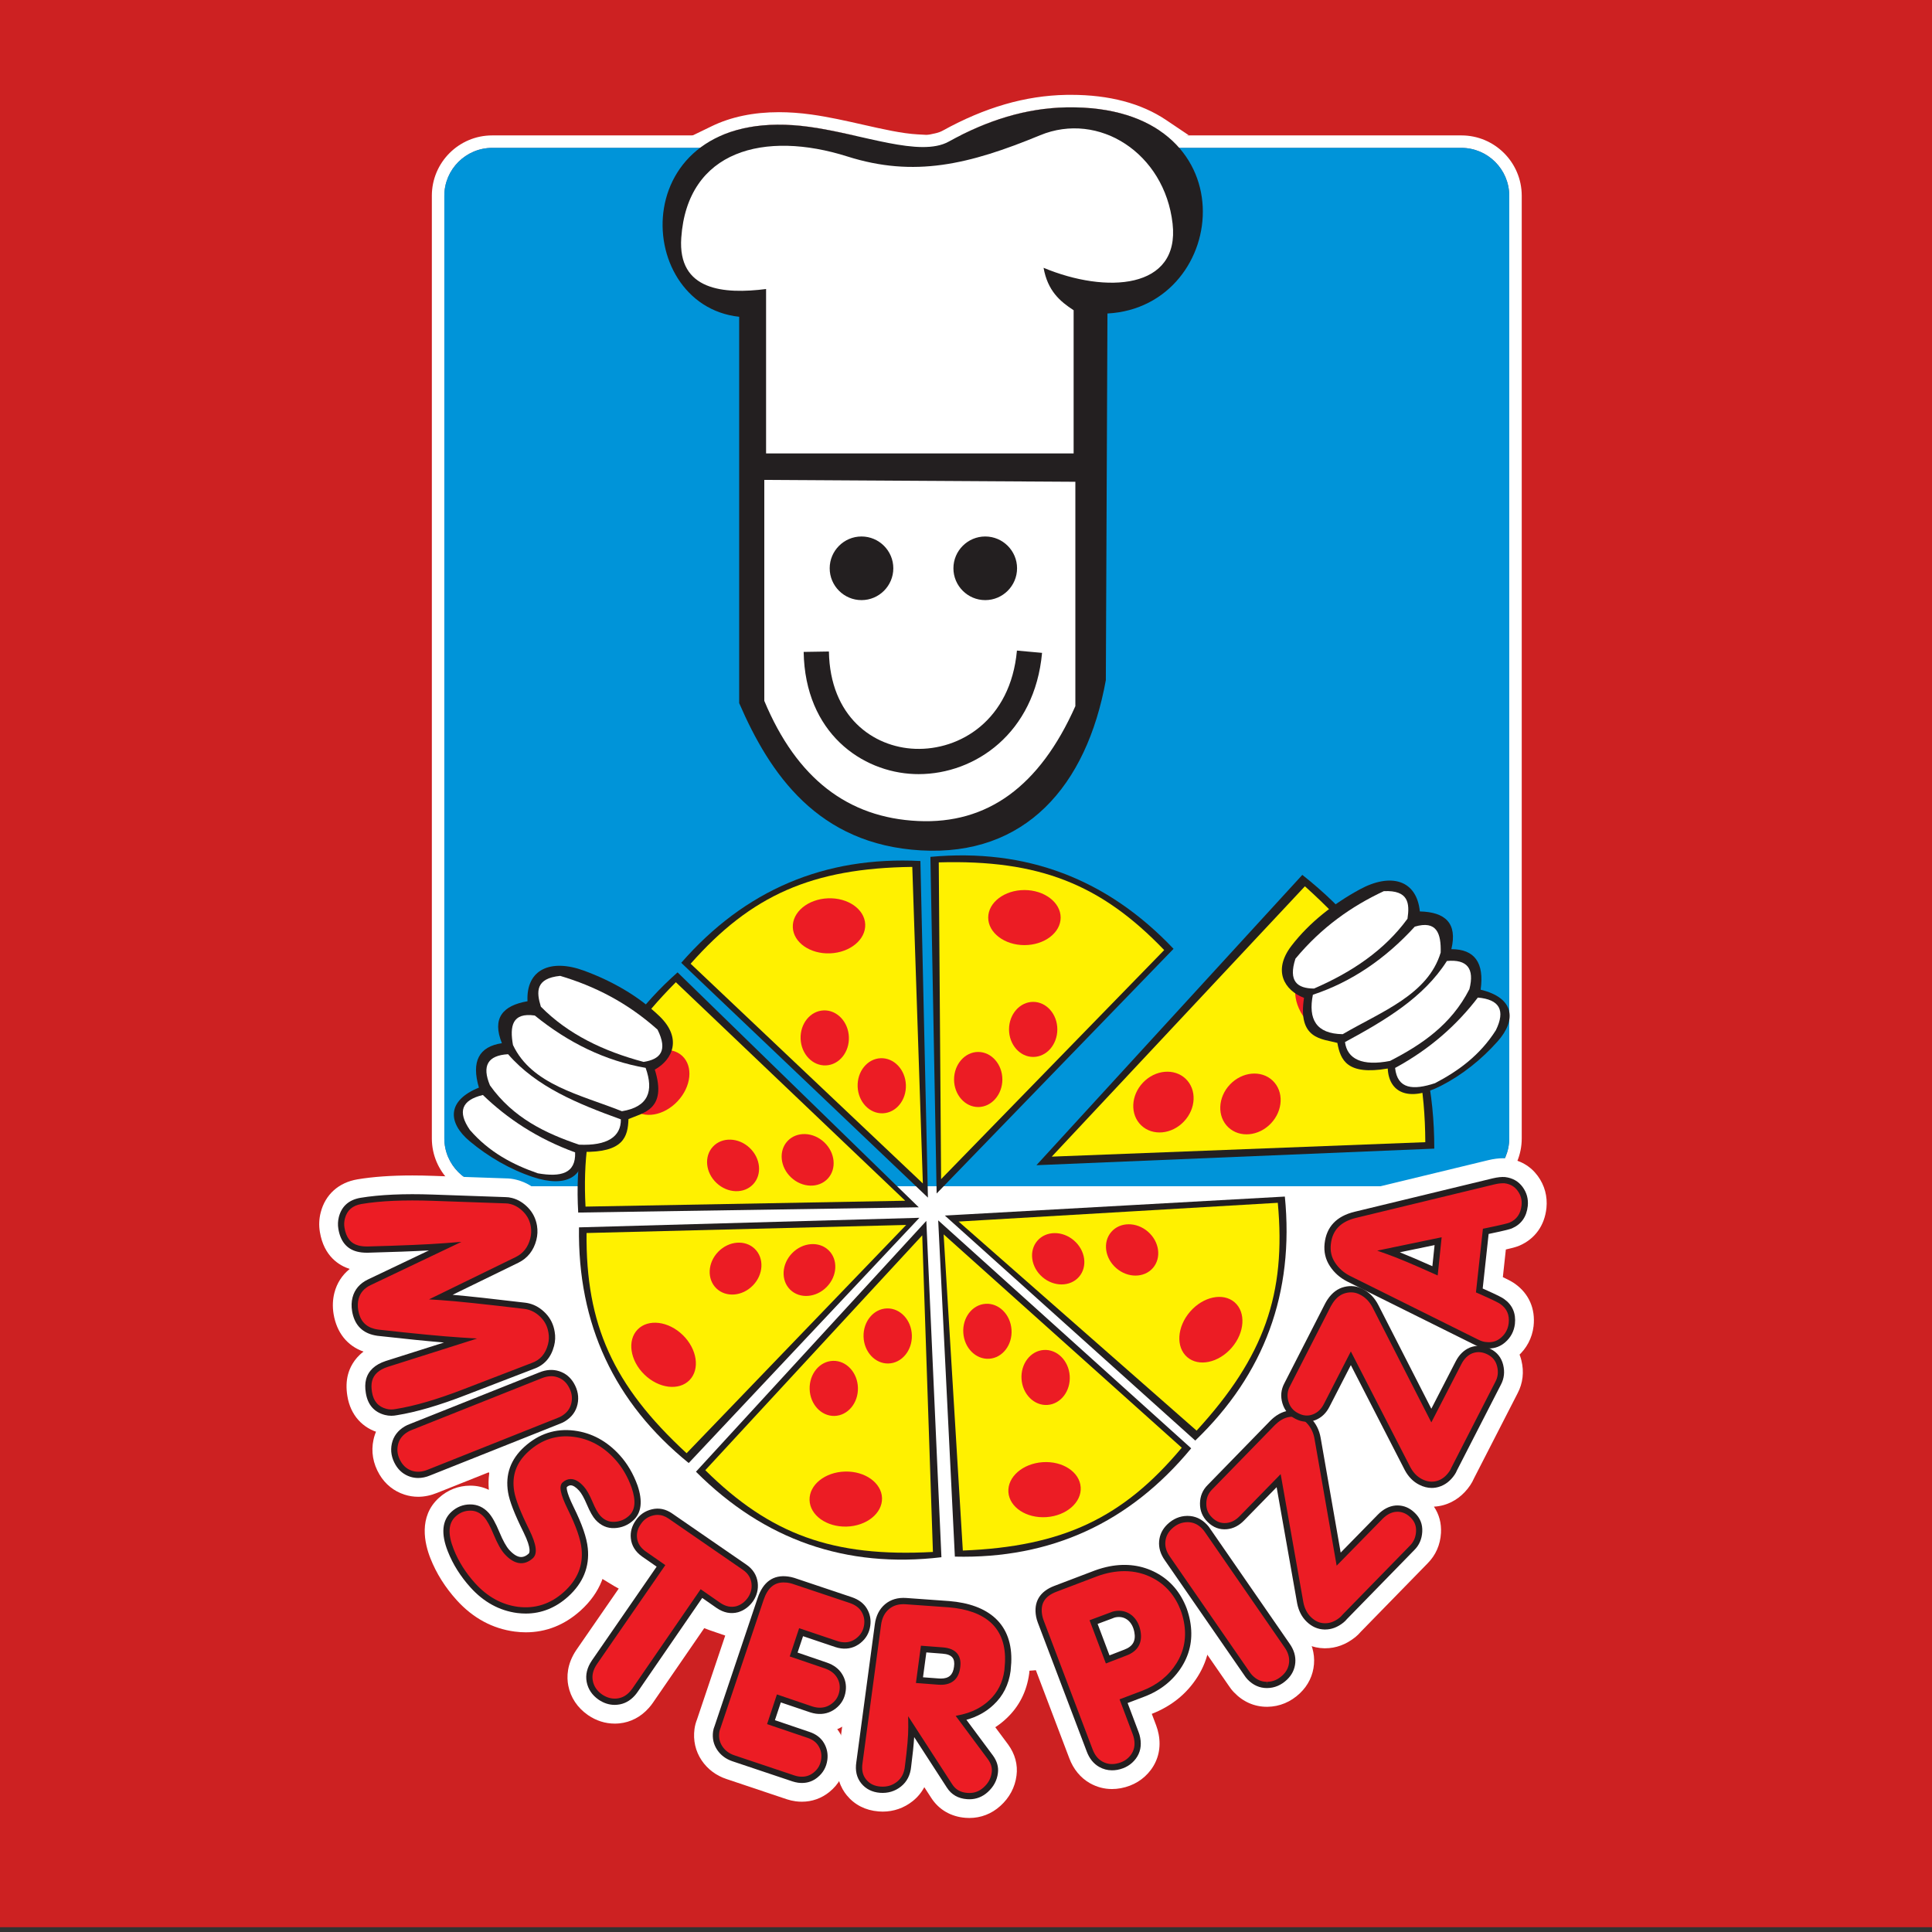<?xml version="1.0" encoding="utf-8"?>
<!-- Generator: Adobe Illustrator 16.0.0, SVG Export Plug-In . SVG Version: 6.00 Build 0)  -->
<!DOCTYPE svg PUBLIC "-//W3C//DTD SVG 1.1//EN" "http://www.w3.org/Graphics/SVG/1.1/DTD/svg11.dtd">
<svg version="1.1" id="Camada_1" xmlns="http://www.w3.org/2000/svg" xmlns:xlink="http://www.w3.org/1999/xlink" x="0px" y="0px"
	 width="282.24px" height="282.24px" viewBox="0 0 282.24 282.24" enable-background="new 0 0 282.24 282.24" xml:space="preserve">
<rect x="0" y="0" width="282.24" height="282.24" fill="#333333" stroke="none"/>
<g>
	<rect x="-17.38" y="-8" fill="#CD2122" width="316.106" height="289.539"/>
</g>
<g>
	
		<ellipse fill="#FFFFFF" stroke="#FFFFFF" stroke-width="4" stroke-miterlimit="22.926" cx="141.257" cy="196.75" rx="73.639" ry="45.669"/>
	<g>
		<g>
			<g>
				<g>
					<path fill="#0094D9" d="M71.896,21.606h141.599c3.842,0,6.984,3.141,6.984,6.984v137.717c0,3.847-3.143,6.983-6.984,6.983
						H71.896c-3.84,0-6.984-3.137-6.984-6.983V28.59C64.912,24.747,68.056,21.606,71.896,21.606z"/>
					<path fill="#FFFFFF" d="M213.495,21.606c3.842,0,6.984,3.141,6.984,6.984v137.717c0,3.847-3.143,6.983-6.984,6.983H71.896
						c-3.84,0-6.984-3.137-6.984-6.983V28.59c0-3.843,3.144-6.984,6.984-6.984H213.495 M213.495,19.782H71.896
						c-4.855,0-8.809,3.95-8.809,8.808v137.717c0,4.859,3.953,8.812,8.809,8.812h141.599c4.857,0,8.811-3.953,8.811-8.812V28.59
						C222.302,23.731,218.353,19.782,213.495,19.782L213.495,19.782z"/>
				</g>
			</g>
			<path fill="#0094D9" d="M71.896,21.606h141.599c3.842,0,6.984,3.141,6.984,6.984v137.717c0,3.847-3.143,6.983-6.984,6.983H71.896
				c-3.84,0-6.984-3.137-6.984-6.983V28.59C64.912,24.747,68.056,21.606,71.896,21.606z"/>
		</g>
		<g>
			<g>
				<path fill="#FFFFFF" d="M169.337,19.051c-3.195-2.143-7.648-3.47-13.549-3.364c-5.869,0.106-11.527,1.867-17.196,5.003
					c-0.495,0.271-1.044,0.461-1.643,0.589c9.883-0.642,19.795-0.925,29.694-0.63c0.639-0.315,1.305-0.551,2.006-0.691
					C168.671,19.561,168.899,19.172,169.337,19.051z"/>
				<path fill="#FFFFFF" d="M156.454,15.682c5.566,0,9.811,1.306,12.883,3.37c-0.438,0.121-0.666,0.512-0.693,0.906
					c-0.695,0.14-1.365,0.376-2.002,0.691c-2.656-0.077-5.314-0.115-7.975-0.115c-7.244,0-14.49,0.278-21.719,0.745
					c0.6-0.128,1.149-0.318,1.643-0.589c5.67-3.134,11.329-4.896,17.194-5.003C156.015,15.682,156.235,15.682,156.454,15.682
					 M156.454,13.855c-0.23,0-0.463,0-0.697,0.005c-5.973,0.109-11.875,1.822-18.047,5.229c-0.312,0.174-0.697,0.309-1.139,0.402
					l-24.622,5.237l25.119-1.629c7.714-0.5,14.781-0.745,21.601-0.745c2.676,0,5.344,0.041,7.92,0.115l0.455,0.015l0.412-0.202
					c0.506-0.253,1.027-0.434,1.547-0.539l1.373-0.275l0.053-0.833l3.201-0.9l-3.277-2.204
					C166.718,15.091,162.042,13.855,156.454,13.855L156.454,13.855z"/>
			</g>
			<g>
				<path fill="#FFFFFF" d="M118.266,18.536c-5.698-0.787-10.155-0.077-13.501,1.545c0.057,0,0.114-0.006,0.171-0.006
					c0.773,0.002,1.072,0.732,0.909,1.304c9.376,0.133,18.75,0.546,28.126,0.077C129.581,21.216,123.808,19.303,118.266,18.536z"/>
				<path fill="#FFFFFF" d="M134.069,19.632c-2.28-0.124-5.061-0.753-8.006-1.42c-2.46-0.556-5.002-1.133-7.547-1.484
					c-1.632-0.227-3.217-0.34-4.718-0.34c-3.717,0-7.025,0.689-9.83,2.052l-5.25,2.544c1.463,0.228,2.969,0.016,4.45-0.003
					c0.837-0.008,0.992,1.042,0.472,1.444l-0.213,0.74l2.391,0.036c2.247,0.03,4.538,0.079,6.752,0.126
					c3.846,0.084,7.824,0.17,11.746,0.17c3.595,0,6.783-0.071,9.746-0.219l34.994-1.752L134.069,19.632z M124.319,21.675
					c-6.157,0-12.313-0.209-18.473-0.296c0.166-0.572-0.135-1.299-0.908-1.304h-0.002c-0.057,0-0.111,0.006-0.169,0.006
					c2.417-1.172,5.409-1.867,9.034-1.867c1.393,0,2.884,0.103,4.468,0.322c5.541,0.767,11.315,2.68,15.706,2.917
					C130.751,21.615,127.537,21.675,124.319,21.675z"/>
			</g>
			<path fill="#231F20" d="M161.784,45.797c18.018-0.955,21.094-30.606-5.996-30.11c-5.869,0.106-11.527,1.867-17.196,5.003
				c-4.186,2.315-12.494-1.067-20.327-2.152c-26.95-3.729-26.326,26.008-10.281,27.739c0,18.813,0,37.625,0,56.437
				c4.488,10.37,11.487,20.648,26.543,21.517c15.215,0.877,24.209-9.349,27.022-24.87C161.626,81.506,161.71,63.651,161.784,45.797z
				"/>
		</g>
		<path fill="#FFFFFF" d="M152.452,39.122c9.131,3.812,19.938,3.182,18.848-6.452c-1.168-10.306-10.783-16.453-19.361-12.91
			c-10.395,4.292-18.375,6.192-28.146,3.099c-12.062-3.821-23.383-0.941-24.269,11.876c-0.54,7.744,6.237,8.267,12.39,7.487
			c0,8.008,0,16.014,0,24.017c14.977,0,29.951,0,44.929,0c0-6.972,0-13.945,0-20.918C154.856,44.032,153.05,42.487,152.452,39.122z"
			/>
		<path fill="#FFFFFF" d="M111.654,70.109v32.276c4.736,11.358,12.229,17.079,22.465,17.556
			c10.075,0.469,17.729-4.991,22.977-16.782V70.381L111.654,70.109z"/>
		<path fill="#231F20" d="M125.855,87.669c2.562,0,4.647-2.088,4.647-4.649c0-2.56-2.086-4.647-4.647-4.647
			c-2.561,0-4.648,2.088-4.648,4.647C121.207,85.581,123.294,87.669,125.855,87.669z"/>
		<path fill="#231F20" d="M143.929,87.669c2.561,0,4.65-2.088,4.65-4.649c0-2.56-2.086-4.647-4.65-4.647
			c-2.559,0-4.647,2.088-4.647,4.647C139.282,85.581,141.37,87.669,143.929,87.669z"/>
		<path fill="#231F20" d="M136.831,174.352l-0.912-49.175c13.967-1.29,25.805,3.187,35.52,13.433L136.831,174.352z"/>
		<path fill="#FFF100" d="M137.483,172.257l-0.341-46.275c14.642-0.415,23.693,3.184,32.931,12.812L137.483,172.257z"/>
		<path fill="#EC1C24" d="M149.657,138.069c2.914,0,5.291-1.807,5.291-4.021c0-2.218-2.377-4.024-5.291-4.024
			s-5.293,1.807-5.293,4.024C144.364,136.263,146.743,138.069,149.657,138.069z"/>
		<path fill="#EC1C24" d="M150.935,146.361c1.949,0,3.527,1.803,3.527,4.021c0,2.222-1.578,4.023-3.527,4.023
			s-3.529-1.802-3.529-4.023C147.405,148.164,148.985,146.361,150.935,146.361z"/>
		<path fill="#EC1C24" d="M142.901,161.723c1.943,0,3.531-1.81,3.531-4.023c0-2.216-1.588-4.024-3.531-4.024
			c-1.941,0-3.526,1.809-3.526,4.024C139.375,159.913,140.962,161.723,142.901,161.723z"/>
		<path fill="#231F20" d="M151.409,170.221l38.842-42.412c12.873,10.154,19.299,23.486,19.279,39.989L151.409,170.221z"/>
		<path fill="#FFF100" d="M153.649,168.969l36.982-39.493c12.744,11.446,17.516,21.786,17.588,37.382L153.649,168.969z"/>
		
			<ellipse transform="matrix(-0.725 -0.689 0.689 -0.725 235.057 386.66)" fill="#EC1C24" cx="194.736" cy="146.394" rx="6.19" ry="4.703"/>
		<path fill="#EC1C24" d="M179.685,158.429c1.793-1.882,4.58-2.137,6.232-0.565c1.652,1.569,1.539,4.368-0.25,6.251
			c-1.791,1.885-4.578,2.137-6.23,0.567C177.782,163.111,177.896,160.312,179.685,158.429z"/>
		<path fill="#EC1C24" d="M166.974,158.155c1.789-1.882,4.576-2.132,6.229-0.563c1.652,1.571,1.539,4.366-0.25,6.248
			c-1.785,1.885-4.576,2.138-6.229,0.566C165.073,162.838,165.183,160.038,166.974,158.155z"/>
		<path fill="#231F20" d="M135.558,174.957l-1.098-49.175c-14.004-0.719-25.653,4.239-34.941,14.871L135.558,174.957z"/>
		<path fill="#FFF100" d="M134.818,172.889l-1.545-46.247c-14.647,0.182-23.542,4.147-32.38,14.146L134.818,172.889z"/>
		
			<ellipse transform="matrix(-0.999 0.041 -0.041 -0.999 247.635 265.362)" fill="#EC1C24" cx="121.105" cy="135.211" rx="5.294" ry="4.024"/>
		
			<ellipse transform="matrix(-0.999 0.041 -0.041 -0.999 247.071 298.111)" fill="#EC1C24" cx="120.492" cy="151.578" rx="3.529" ry="4.021"/>
		
			<ellipse transform="matrix(-0.999 0.041 -0.041 -0.999 264.005 311.744)" fill="#EC1C24" cx="128.818" cy="158.569" rx="3.527" ry="4.027"/>
		<path fill="#231F20" d="M135.325,178.354l2.206,49.136c-13.925,1.653-25.88-2.509-35.86-12.491L135.325,178.354z"/>
		<path fill="#FFF100" d="M134.727,180.47l1.561,46.25c-14.628,0.797-23.77-2.565-33.254-11.943L134.727,180.47z"/>
		<path fill="#EC1C24" d="M128.852,218.854c0.059,2.222-2.265,4.085-5.188,4.161c-2.923,0.074-5.34-1.66-5.399-3.882
			c-0.058-2.221,2.264-4.083,5.188-4.157C126.376,214.897,128.792,216.634,128.852,218.854z"/>
		
			<ellipse transform="matrix(1 -0.026 0.026 1 -5.317 3.293)" fill="#EC1C24" cx="121.852" cy="202.701" rx="3.527" ry="4.023"/>
		<path fill="#EC1C24" d="M133.211,195.073c0.058,2.22-1.475,4.063-3.423,4.115s-3.575-1.709-3.635-3.93
			c-0.058-2.219,1.475-4.063,3.423-4.115C131.525,191.093,133.153,192.853,133.211,195.073z"/>
		<path fill="#231F20" d="M137.058,178.278l2.435,49.124c14.02,0.334,25.526-4.938,34.524-15.821L137.058,178.278z"/>
		<path fill="#FFF100" d="M137.851,180.323l2.806,46.192c14.635-0.582,23.426-4.794,31.982-15.022L137.851,180.323z"/>
		<path fill="#EC1C24" d="M157.874,217.263c0.154,2.215-2.09,4.17-5.006,4.37c-2.918,0.198-5.402-1.435-5.555-3.652
			c-0.15-2.22,2.09-4.175,5.01-4.375C155.237,213.405,157.726,215.041,157.874,217.263z"/>
		<path fill="#EC1C24" d="M156.272,200.989c0.148,2.218-1.303,4.122-3.248,4.254c-1.941,0.134-3.639-1.559-3.791-3.773
			c-0.15-2.218,1.299-4.123,3.244-4.255C154.421,197.079,156.12,198.771,156.272,200.989z"/>
		<path fill="#EC1C24" d="M147.767,194.241c0.154,2.218-1.301,4.121-3.248,4.254c-1.943,0.132-3.643-1.556-3.791-3.774
			c-0.153-2.216,1.301-4.118,3.244-4.25C145.915,190.336,147.616,192.027,147.767,194.241z"/>
		<path fill="#231F20" d="M134.217,176.37l-35.234-34.319c-10.497,9.299-15.336,20.991-14.514,35.088L134.217,176.37z"/>
		<path fill="#FFF100" d="M132.239,175.411L98.733,143.49c-10.325,10.395-13.895,19.459-13.196,32.779L132.239,175.411z"/>
		<path fill="#EC1C24" d="M92.43,161.985c-1.619-1.523-1.311-4.48,0.691-6.612c2-2.133,4.937-2.629,6.556-1.108
			c1.619,1.521,1.31,4.48-0.692,6.612S94.05,163.507,92.43,161.985z"/>
		<path fill="#EC1C24" d="M104.679,172.822c-1.619-1.517-1.852-3.902-0.518-5.322c1.333-1.421,3.727-1.34,5.347,0.181
			c1.618,1.521,1.85,3.903,0.517,5.324C108.691,174.427,106.298,174.342,104.679,172.822z"/>
		
			<ellipse transform="matrix(-0.684 0.729 -0.729 -0.684 322.128 199.337)" fill="#EC1C24" cx="117.92" cy="169.389" rx="3.53" ry="4.023"/>
		<path fill="#231F20" d="M134.314,177.904l-33.701,35.827c-10.892-8.834-16.236-20.308-16.031-34.429L134.314,177.904z"/>
		<path fill="#FFF100" d="M132.383,178.949l-32.081,33.347c-10.771-9.931-14.731-18.83-14.615-32.168L132.383,178.949z"/>
		
			<ellipse transform="matrix(0.716 0.699 -0.699 0.716 165.755 -11.487)" fill="#EC1C24" cx="96.982" cy="197.787" rx="5.293" ry="4.021"/>
		
			<ellipse transform="matrix(0.716 0.699 -0.699 0.716 159.949 -22.404)" fill="#EC1C24" cx="107.483" cy="185.195" rx="3.529" ry="4.024"/>
		
			<ellipse transform="matrix(0.715 0.699 -0.699 0.715 163.353 -29.868)" fill="#EC1C24" cx="118.338" cy="185.571" rx="3.53" ry="4.021"/>
		<path fill="#231F20" d="M138.028,177.576l36.584,32.872c10.113-9.71,14.477-21.594,13.088-35.645L138.028,177.576z"/>
		<path fill="#FFF100" d="M140.041,178.453l34.767,30.545c9.895-10.798,13.098-20,11.861-33.285L140.041,178.453z"/>
		<path fill="#EC1C24" d="M180.358,190.247c1.68,1.455,1.492,4.425-0.422,6.636c-1.914,2.208-4.824,2.826-6.504,1.373
			c-1.68-1.455-1.492-4.425,0.42-6.636C175.769,189.409,178.679,188.794,180.358,190.247z"/>
		<path fill="#EC1C24" d="M167.694,179.928c1.682,1.453,2.01,3.827,0.734,5.304c-1.275,1.472-3.67,1.49-5.348,0.036
			c-1.684-1.454-2.01-3.826-0.734-5.3C163.622,178.493,166.017,178.476,167.694,179.928z"/>
		<path fill="#EC1C24" d="M156.897,181.223c1.682,1.453,2.01,3.827,0.734,5.301c-1.279,1.471-3.674,1.489-5.354,0.036
			s-2.006-3.828-0.729-5.303C152.823,179.782,155.22,179.768,156.897,181.223z"/>
		<path fill="#231F20" d="M207.421,133.147c-0.467-4.646-4.281-5.671-8.799-3.205c-3.781,2.06-7.332,4.812-9.955,8.225
			c-2.795,3.638-1.016,6.536,1.834,7.608c-0.961,6.098,2.682,5.984,4.869,6.578c0.459,2.5,1.4,4.768,7.363,3.744
			c0.16,3.482,3.008,4.951,7.73,2.55c3.135-1.595,5.969-3.874,8.307-6.499c2.852-3.195,2.418-6.396-2.467-7.566
			c0.545-3.947-0.877-5.922-4.277-5.922C212.94,134.841,211.114,133.238,207.421,133.147z"/>
		<path fill="#FFFFFF" d="M205.616,134.215c0.336-2.248,0.17-4.199-3.459-4.028c-4.699,2.198-9.084,5.259-12.91,9.866
			c-1.074,3.308,0.273,4.349,2.715,4.362C197.503,142.013,202.261,138.815,205.616,134.215z"/>
		<path fill="#FFFFFF" d="M206.681,135.371c-4.271,4.677-9.234,8.08-14.887,9.949c-0.703,3.563,0.459,5.705,4.359,5.761
			c5.666-3.308,12.459-5.765,14.312-11.929C210.542,136.375,209.897,134.414,206.681,135.371z"/>
		<path fill="#FFFFFF" d="M211.372,140.388c-3.408,5.362-9.053,8.686-14.887,11.845c0.326,2.489,2.521,3.548,6.58,2.755
			c4.58-2.354,8.943-5.272,11.596-10.488C215.431,141.482,214.333,140.11,211.372,140.388z"/>
		<path fill="#FFFFFF" d="M215.894,145.733c-3,3.916-6.893,7.465-12.09,10.28c0.342,3.115,2.645,3.28,5.838,2.223
			c3.393-1.774,6.566-4.076,8.883-7.731C219.952,147.597,219.073,146.009,215.894,145.733z"/>
		<path fill="#231F20" d="M77.062,146.268c-0.225-4.667,3.397-6.243,8.231-4.473c4.041,1.479,7.958,3.68,11.057,6.666
			c3.3,3.182,1.969,6.314-0.692,7.794c1.85,5.894-1.772,6.315-3.847,7.229c-0.085,2.54-0.679,4.919-6.728,4.788
			c0.349,3.47-2.245,5.342-7.271,3.664c-3.332-1.114-6.474-2.952-9.175-5.199c-3.291-2.744-3.336-5.977,1.325-7.847
			c-1.126-3.828-0.007-5.987,3.356-6.492C71.854,148.754,73.424,146.898,77.062,146.268z"/>
		<path fill="#FFFFFF" d="M79.011,147.059c-0.665-2.179-0.793-4.131,2.823-4.497c4.971,1.48,9.764,3.862,14.227,7.856
			c1.544,3.111,0.37,4.339-2.038,4.713C88.182,153.571,83.004,151.109,79.011,147.059z"/>
		<path fill="#FFFFFF" d="M78.125,148.354c4.917,3.994,10.325,6.628,16.193,7.646c1.221,3.42,0.386,5.706-3.463,6.336
			c-6.09-2.428-13.176-3.861-15.918-9.68C74.455,149.914,74.801,147.88,78.125,148.354z"/>
		<path fill="#FFFFFF" d="M74.226,154.007c4.16,4.801,10.237,7.26,16.471,9.518c0.043,2.518-1.97,3.883-6.1,3.697
			c-4.877-1.651-9.625-3.892-13.018-8.659C70.375,155.693,71.257,154.176,74.226,154.007z"/>
		<path fill="#FFFFFF" d="M70.542,159.963c3.548,3.426,7.922,6.363,13.475,8.385c0.122,3.124-2.13,3.631-5.446,3.058
			c-3.614-1.252-7.097-3.062-9.927-6.336C66.802,162.405,67.436,160.705,70.542,159.963z"/>
	</g>
	<path fill="#231F20" d="M134.193,113.09c-0.21,0-0.421-0.003-0.629-0.012c-7.643-0.283-15.959-5.989-16.16-17.842l3.689-0.06
		c0.16,9.506,6.446,13.991,12.604,14.217c6.508,0.24,13.932-4.147,14.864-14.352l3.67,0.334
		C151.163,107.11,142.458,113.09,134.193,113.09z"/>
	<g>
		<g>
			<path fill="#FFFFFF" d="M134.932,240.909l2.784,0.208c1.621,0.122,2.321,0.925,2.108,2.417c-0.179,1.425-0.97,2.137-2.373,2.137
				c-0.112,0-0.227-0.006-0.346-0.014l-2.781-0.209L134.932,240.909 M134.93,237.714c-1.587,0-2.948,1.174-3.165,2.767l-0.606,4.54
				c-0.116,0.874,0.131,1.75,0.684,2.435c0.553,0.683,1.363,1.11,2.238,1.175l2.786,0.208c0.198,0.019,0.393,0.022,0.585,0.022
				c3.027,0,5.147-1.874,5.536-4.898c0.281-2.008-0.391-3.342-1.004-4.103c-0.631-0.79-1.845-1.762-4.032-1.928l-2.776-0.208
				C135.09,237.714,135.011,237.714,134.93,237.714L134.93,237.714z"/>
			<path fill="#FFFFFF" d="M210.087,181.32h0.002 M210.087,181.32l-0.449,4.334c-3.012-1.358-5.262-2.304-6.762-2.836
				L210.087,181.32 M210.087,178.124c-0.041,0-0.08,0.002-0.121,0.002c-0.201,0.007-0.4,0.033-0.594,0.076l-7.146,1.483
				c-1.402,0.292-2.438,1.48-2.539,2.909c-0.102,1.428,0.766,2.747,2.113,3.23c1.412,0.501,3.607,1.425,6.521,2.738
				c0.42,0.188,0.869,0.28,1.314,0.28c0.549,0,1.102-0.144,1.59-0.427c0.893-0.511,1.479-1.417,1.588-2.437l0.439-4.237
				c0.02-0.141,0.029-0.279,0.029-0.426c0-1.749-1.406-3.168-3.145-3.199C210.124,178.124,210.108,178.124,210.087,178.124
				L210.087,178.124z"/>
			<path fill="#FFFFFF" d="M163.466,235.766c0.596,0,1.141,0.196,1.625,0.591c0.553,0.479,0.912,1.143,1.072,1.987
				c0.287,1.507-0.297,2.532-1.756,3.075l-2.588,1.001l-2.055-5.455l2.59-0.966c0.18-0.084,0.365-0.145,0.551-0.177
				C163.099,235.782,163.286,235.766,163.466,235.766 M163.466,232.572c-0.379,0-0.768,0.037-1.154,0.105
				c-0.395,0.08-0.785,0.196-1.158,0.358l-2.508,0.934c-0.793,0.297-1.441,0.9-1.793,1.671c-0.35,0.776-0.381,1.66-0.078,2.454
				l2.059,5.452c0.299,0.799,0.904,1.44,1.684,1.791c0.416,0.185,0.857,0.277,1.303,0.277c0.391,0,0.781-0.069,1.154-0.213l2.572-1
				c2.883-1.091,4.322-3.634,3.754-6.652c-0.297-1.546-1.029-2.864-2.119-3.81c-0.027-0.022-0.051-0.045-0.08-0.064
				C166.054,233.021,164.794,232.572,163.466,232.572L163.466,232.572z"/>
			<g>
				<path fill="#EC1C24" d="M67.978,203.342c3.296-1.272,6.579-2.532,9.847-3.788c1.384-0.482,2.278-1.498,2.68-3.055
					c0.164-0.623,0.187-1.249,0.075-1.872c-0.15-0.951-0.542-1.764-1.184-2.438c-0.643-0.672-1.368-1.115-2.179-1.325
					c-0.187-0.048-0.362-0.079-0.53-0.098c-5.874-0.705-9.964-1.137-12.274-1.289l11.121-5.428c1.218-0.599,2.009-1.602,2.375-3.016
					c0.165-0.628,0.191-1.261,0.089-1.907c-0.155-0.928-0.55-1.723-1.182-2.38c-0.632-0.658-1.341-1.092-2.131-1.296
					c-0.301-0.076-0.59-0.113-0.86-0.113c-3.526-0.121-7.058-0.246-10.583-0.368c-4.215-0.153-7.715,0.002-10.505,0.47
					c-1.5,0.251-2.429,1.073-2.79,2.465c-0.134,0.508-0.155,1.023-0.066,1.541c0.27,1.629,1.067,2.612,2.387,2.955
					c0.416,0.105,0.897,0.154,1.444,0.15c5.027-0.133,8.79-0.292,11.288-0.488l-11.043,5.258c-1.073,0.513-1.743,1.292-2.015,2.335
					c-0.146,0.556-0.163,1.156-0.057,1.804c0.284,1.676,1.175,2.713,2.68,3.104c0.208,0.057,0.421,0.098,0.635,0.131
					c5.359,0.596,9.375,0.982,12.048,1.155L56.5,199.257c-1.435,0.467-2.292,1.262-2.58,2.374c-0.131,0.508-0.141,1.108-0.023,1.808
					c0.247,1.524,1.067,2.465,2.456,2.825c0.488,0.128,1.004,0.138,1.551,0.029C60.688,205.854,64.047,204.869,67.978,203.342z"/>
				<path fill="#FFFFFF" d="M60.246,174.914c0.954,0,1.953,0.018,2.995,0.058c3.525,0.122,7.057,0.245,10.583,0.369
					c0.01,0,0.021,0,0.03,0c0.263,0,0.54,0.037,0.83,0.111c0.788,0.205,1.5,0.637,2.131,1.297c0.632,0.655,1.027,1.45,1.182,2.381
					c0.102,0.644,0.076,1.278-0.089,1.906c-0.366,1.412-1.157,2.42-2.375,3.02l-11.121,5.425c2.307,0.15,6.4,0.587,12.274,1.286
					c0.168,0.019,0.345,0.052,0.53,0.104c0.811,0.208,1.536,0.65,2.179,1.324c0.642,0.673,1.034,1.485,1.184,2.438
					c0.112,0.623,0.089,1.245-0.075,1.872c-0.402,1.552-1.296,2.569-2.68,3.053c-3.268,1.253-6.551,2.517-9.847,3.789
					c-3.928,1.529-7.289,2.514-10.071,2.951c-0.25,0.05-0.495,0.073-0.733,0.073c-0.281,0-0.554-0.031-0.819-0.101
					c-1.389-0.364-2.208-1.303-2.455-2.825c-0.117-0.702-0.107-1.304,0.023-1.812c0.288-1.114,1.146-1.904,2.581-2.375l10.747-3.409
					c-2.673-0.171-6.689-0.557-12.048-1.153c-0.214-0.035-0.426-0.074-0.635-0.129c-1.505-0.389-2.397-1.426-2.681-3.107
					c-0.104-0.643-0.085-1.243,0.058-1.802c0.271-1.04,0.941-1.82,2.015-2.332l11.042-5.263c-2.498,0.196-6.262,0.355-11.288,0.488
					c-0.033,0-0.066,0-0.1,0c-0.506,0-0.953-0.05-1.343-0.148c-1.32-0.345-2.117-1.328-2.388-2.955
					c-0.089-0.519-0.065-1.03,0.065-1.543c0.358-1.389,1.29-2.209,2.79-2.465C54.834,175.088,57.337,174.914,60.246,174.914
					 M60.246,171.718c-3.068,0-5.772,0.19-8.035,0.57c-2.736,0.462-4.686,2.218-5.355,4.813c-0.246,0.948-0.289,1.918-0.125,2.881
					c0.595,3.575,2.835,4.902,4.354,5.397c-1.109,0.894-1.869,2.074-2.232,3.475c-0.254,0.989-0.295,2.033-0.119,3.116
					c0.455,2.713,1.994,4.637,4.37,5.482c-1.467,1.116-2.044,2.493-2.271,3.368c-0.245,0.94-0.274,1.997-0.084,3.139
					c0.447,2.747,2.201,4.717,4.807,5.396c0.526,0.135,1.07,0.204,1.62,0.204c0.421,0,0.852-0.042,1.282-0.121
					c2.991-0.479,6.586-1.527,10.681-3.12c3.272-1.262,6.54-2.522,9.792-3.768c2.353-0.84,4.009-2.7,4.669-5.252
					c0.276-1.055,0.321-2.133,0.136-3.2c-0.255-1.59-0.938-2.977-2.027-4.116c-1.056-1.106-2.297-1.854-3.689-2.213
					c-0.323-0.081-0.643-0.146-0.958-0.181c-0.409-0.049-0.809-0.096-1.202-0.141l1.079-0.526c2.066-1.018,3.467-2.774,4.068-5.09
					c0.274-1.052,0.32-2.139,0.146-3.221c-0.262-1.583-0.944-2.953-2.031-4.083c-1.042-1.086-2.264-1.815-3.632-2.17
					c-0.546-0.141-1.085-0.213-1.61-0.213l-4.488-0.155l-6.039-0.211C62.28,171.741,61.233,171.718,60.246,171.718L60.246,171.718z"
					/>
			</g>
			<g>
				<path fill="#EC1C24" d="M82.255,207.27c0.905-0.541,1.457-1.283,1.665-2.224c0.208-0.942,0.04-1.867-0.499-2.772
					c-0.453-0.761-1.085-1.273-1.892-1.528c-0.806-0.255-1.668-0.197-2.585,0.182l-18.939,7.546
					c-0.234,0.084-0.45,0.187-0.654,0.307c-0.904,0.534-1.458,1.278-1.666,2.221c-0.205,0.943-0.038,1.867,0.499,2.772
					c0.452,0.764,1.083,1.269,1.891,1.529c0.807,0.257,1.67,0.198,2.586-0.182l18.94-7.55
					C81.834,207.489,82.05,207.391,82.255,207.27z"/>
				<path fill="#FFFFFF" d="M80.52,200.587c0.346,0,0.681,0.053,1.009,0.158c0.807,0.255,1.438,0.768,1.892,1.528
					c0.539,0.902,0.703,1.828,0.499,2.772c-0.204,0.943-0.76,1.683-1.665,2.224c-0.205,0.121-0.423,0.22-0.654,0.301l-18.94,7.55
					c-0.545,0.229-1.07,0.339-1.579,0.339c-0.345,0-0.683-0.051-1.007-0.157c-0.809-0.256-1.437-0.766-1.891-1.529
					c-0.54-0.905-0.706-1.829-0.499-2.772c0.205-0.942,0.762-1.687,1.666-2.221c0.204-0.12,0.423-0.223,0.654-0.307l18.939-7.546
					C79.488,200.703,80.014,200.587,80.52,200.587 M80.52,197.396c-0.918,0-1.852,0.188-2.778,0.569l-18.875,7.523
					c-0.397,0.146-0.777,0.328-1.139,0.541c-1.682,1-2.773,2.479-3.166,4.296c-0.375,1.732-0.073,3.489,0.877,5.087
					c0.847,1.428,2.117,2.442,3.665,2.936c0.641,0.205,1.306,0.312,1.979,0.312c0.918,0,1.853-0.196,2.775-0.572l18.879-7.524
					c0.396-0.148,0.782-0.325,1.142-0.544c1.679-0.998,2.77-2.48,3.162-4.294c0.376-1.729,0.074-3.486-0.875-5.086
					c-0.852-1.428-2.122-2.445-3.668-2.938C81.86,197.497,81.194,197.396,80.52,197.396L80.52,197.396z"/>
			</g>
			<g>
				<path fill="#EC1C24" d="M83.37,220.322c-0.954-1.939-1.245-3.086-0.873-3.417c0.708-0.646,1.524-0.463,2.437,0.546
					c0.386,0.427,0.791,1.145,1.214,2.146c0.426,1.003,0.82,1.71,1.192,2.119c0.673,0.748,1.479,1.101,2.41,1.059
					c0.935-0.039,1.749-0.367,2.439-0.994c1.062-0.961,1.232-2.504,0.509-4.626c-0.595-1.655-1.432-3.081-2.507-4.265
					c-1.798-1.988-3.917-3.135-6.359-3.442c-2.592-0.335-4.9,0.413-6.924,2.244c-1.897,1.723-2.645,3.805-2.24,6.243
					c0.192,1.217,0.936,3.122,2.23,5.731c0.954,1.943,1.163,3.154,0.633,3.643c-1.083,0.974-2.24,0.783-3.478-0.582
					c-0.485-0.533-0.986-1.438-1.518-2.718c-0.528-1.281-1.027-2.179-1.49-2.693c-0.66-0.729-1.446-1.091-2.363-1.081
					c-0.913,0-1.716,0.319-2.411,0.946c-1.242,1.125-1.38,2.893-0.416,5.314c0.723,1.834,1.797,3.54,3.227,5.112
					c1.866,2.063,4.042,3.254,6.531,3.583c2.662,0.336,5.02-0.428,7.078-2.291c2.077-1.88,2.982-4.104,2.722-6.673
					C85.268,224.74,84.585,222.775,83.37,220.322z"/>
				<path fill="#FFFFFF" d="M82.656,209.369c0.386,0,0.777,0.023,1.177,0.075c2.443,0.306,4.562,1.453,6.359,3.441
					c1.078,1.188,1.913,2.614,2.507,4.27c0.726,2.122,0.555,3.659-0.509,4.626c-0.692,0.623-1.506,0.955-2.438,0.994
					c-0.045,0-0.092,0.004-0.138,0.004c-0.877,0-1.634-0.357-2.275-1.062c-0.372-0.409-0.766-1.116-1.192-2.119
					c-0.423-1.002-0.828-1.72-1.214-2.146c-0.558-0.617-1.081-0.929-1.564-0.929c-0.307,0-0.598,0.127-0.873,0.377
					c-0.372,0.337-0.084,1.476,0.873,3.423c1.216,2.447,1.898,4.413,2.044,5.896c0.26,2.573-0.645,4.8-2.722,6.673
					c-1.743,1.581-3.706,2.37-5.882,2.37c-0.393,0-0.79-0.022-1.196-0.073c-2.49-0.331-4.666-1.52-6.531-3.583
					c-1.43-1.579-2.504-3.278-3.227-5.114c-0.963-2.419-0.826-4.193,0.416-5.313c0.695-0.627,1.496-0.941,2.411-0.946
					c0.008,0,0.014,0,0.022,0c0.906,0,1.687,0.36,2.34,1.082c0.463,0.515,0.962,1.411,1.49,2.688
					c0.531,1.282,1.035,2.188,1.518,2.723c0.721,0.793,1.412,1.189,2.082,1.189c0.477,0,0.941-0.205,1.393-0.61
					c0.532-0.485,0.323-1.692-0.633-3.641c-1.293-2.604-2.038-4.519-2.231-5.733c-0.403-2.438,0.344-4.518,2.241-6.24
					C78.623,210.146,80.54,209.369,82.656,209.369 M82.658,206.179C82.656,206.179,82.656,206.179,82.658,206.179
					c-2.928,0-5.581,1.056-7.89,3.148c-2.5,2.262-3.649,5.124-3.354,8.32c-0.833-0.404-1.742-0.612-2.708-0.612
					c-0.008,0-0.036,0-0.043,0c-1.688,0.007-3.261,0.622-4.533,1.773c-3.053,2.763-2.09,6.739-1.242,8.866
					c0.856,2.171,2.143,4.219,3.826,6.082c2.378,2.625,5.235,4.17,8.484,4.597c0.554,0.07,1.089,0.108,1.612,0.108
					c2.984,0,5.685-1.078,8.024-3.196c2.824-2.555,4.119-5.794,3.756-9.369l0,0c0.333,0.053,0.676,0.079,1.025,0.079
					c0.09,0,0.18,0,0.271-0.004c1.669-0.064,3.208-0.699,4.449-1.817c2.745-2.488,2.047-6.1,1.389-8.031
					c-0.005-0.014-0.011-0.026-0.016-0.047c-0.734-2.042-1.794-3.836-3.144-5.333c-2.319-2.559-5.12-4.06-8.329-4.463
					C83.709,206.209,83.178,206.179,82.658,206.179L82.658,206.179z"/>
			</g>
			<g>
				<path fill="#EC1C24" d="M107.691,235.09c0.785-0.233,1.434-0.713,1.951-1.437c0.497-0.742,0.698-1.543,0.595-2.4
					c-0.125-0.943-0.602-1.705-1.432-2.282l-10.872-7.492c-0.829-0.58-1.693-0.761-2.587-0.543c-0.894,0.216-1.591,0.691-2.088,1.43
					c-0.516,0.725-0.735,1.496-0.651,2.304c0.091,0.943,0.579,1.73,1.46,2.355l2.492,1.732l-9.716,14.08
					c-0.641,0.935-0.868,1.867-0.688,2.795c0.183,0.931,0.697,1.693,1.548,2.287c0.778,0.533,1.596,0.754,2.457,0.669
					c0.858-0.085,1.605-0.484,2.243-1.203c0.125-0.145,0.243-0.292,0.351-0.45l9.716-14.131l2.494,1.738
					C105.866,235.146,106.775,235.329,107.691,235.09z"/>
				<path fill="#FFFFFF" d="M96.065,220.847c0.642,0,1.262,0.211,1.868,0.632l10.872,7.492c0.831,0.577,1.308,1.339,1.432,2.282
					c0.099,0.857-0.098,1.658-0.595,2.4c-0.517,0.724-1.166,1.203-1.951,1.437c-0.259,0.068-0.517,0.102-0.776,0.102
					c-0.658,0-1.304-0.218-1.949-0.656l-2.494-1.731l-9.715,14.131c-0.11,0.153-0.229,0.306-0.352,0.45
					c-0.637,0.715-1.387,1.113-2.243,1.203c-0.119,0.01-0.237,0.013-0.354,0.013c-0.732,0-1.432-0.226-2.102-0.686
					c-0.849-0.597-1.366-1.357-1.548-2.287c-0.181-0.932,0.048-1.86,0.688-2.799l9.717-14.075l-2.494-1.732
					c-0.883-0.628-1.369-1.411-1.459-2.354c-0.083-0.81,0.137-1.579,0.652-2.305c0.497-0.739,1.193-1.218,2.088-1.435
					C95.589,220.876,95.83,220.847,96.065,220.847 M96.065,217.647L96.065,217.647L96.065,217.647c-0.486,0-0.976,0.059-1.457,0.178
					c-1.659,0.399-3.032,1.338-3.977,2.72c-0.946,1.345-1.362,2.882-1.203,4.446c0.174,1.826,1.106,3.409,2.694,4.57l-7.911,11.454
					c-1.422,2.09-1.432,3.995-1.191,5.232c0.341,1.74,1.329,3.222,2.85,4.285c0.01,0.011,0.021,0.021,0.032,0.024
					c1.206,0.825,2.521,1.239,3.901,1.239c0.223,0,0.448-0.009,0.67-0.032c1.654-0.162,3.147-0.942,4.313-2.257
					c0.219-0.246,0.412-0.492,0.593-0.754l7.907-11.494c1.147,0.747,2.368,1.127,3.627,1.127c0.529,0,1.064-0.068,1.586-0.204
					c0.034-0.013,0.068-0.022,0.102-0.033c1.458-0.431,2.719-1.347,3.641-2.646c0.018-0.024,0.035-0.047,0.051-0.069
					c0.917-1.371,1.306-2.946,1.115-4.557c0-0.016-0.001-0.029-0.001-0.042c-0.245-1.839-1.205-3.393-2.775-4.484l-10.884-7.505
					C98.609,218.055,97.365,217.647,96.065,217.647L96.065,217.647L96.065,217.647z"/>
			</g>
			<g>
				<path fill="#EC1C24" d="M126.693,237.415c0.104-0.783-0.041-1.509-0.437-2.177c-0.392-0.67-1.042-1.162-1.938-1.474
					l-8.424-2.823c-0.279-0.084-0.561-0.149-0.847-0.187c-1.896-0.25-3.204,0.683-3.922,2.811l-6.294,18.721
					c-0.104,0.246-0.174,0.492-0.204,0.728c-0.118,0.883,0.061,1.668,0.534,2.375c0.475,0.701,1.14,1.192,1.994,1.477l8.771,2.945
					c0.254,0.084,0.499,0.139,0.736,0.172c0.948,0.126,1.784-0.104,2.5-0.683c0.717-0.58,1.137-1.335,1.261-2.257
					c0.102-0.781-0.042-1.507-0.436-2.179c-0.395-0.67-1.032-1.144-1.91-1.431l-5.439-1.847l1.152-3.468l4.747,1.611
					c0.254,0.079,0.499,0.14,0.74,0.166c0.945,0.131,1.791-0.091,2.53-0.653c0.74-0.566,1.173-1.324,1.295-2.277
					c0.108-0.779-0.049-1.508-0.468-2.179c-0.416-0.672-1.078-1.165-1.976-1.476l-4.712-1.604l1.087-3.262l5.165,1.739
					c0.23,0.078,0.475,0.134,0.737,0.166c0.925,0.125,1.752-0.101,2.481-0.678C126.145,239.092,126.565,238.341,126.693,237.415z"/>
				<path fill="#FFFFFF" d="M114.462,230.712c0.189,0,0.383,0.017,0.584,0.043c0.284,0.037,0.567,0.103,0.845,0.187l8.424,2.823
					c0.898,0.312,1.546,0.804,1.938,1.474c0.395,0.668,0.539,1.394,0.436,2.177c-0.125,0.922-0.549,1.677-1.279,2.254
					c-0.602,0.475-1.268,0.715-2.003,0.715c-0.158,0-0.317-0.01-0.48-0.032c-0.262-0.036-0.506-0.088-0.737-0.166l-5.165-1.741
					l-1.089,3.26l4.712,1.603c0.899,0.315,1.56,0.809,1.978,1.478c0.417,0.674,0.574,1.398,0.467,2.182
					c-0.124,0.949-0.557,1.707-1.296,2.272c-0.604,0.464-1.281,0.691-2.021,0.691c-0.166,0-0.338-0.01-0.51-0.033
					c-0.237-0.032-0.482-0.087-0.739-0.171l-4.747-1.606l-1.152,3.465l5.44,1.85c0.881,0.283,1.515,0.761,1.909,1.431
					c0.394,0.667,0.539,1.393,0.436,2.172c-0.123,0.929-0.544,1.684-1.26,2.264c-0.59,0.474-1.256,0.716-2,0.716
					c-0.163,0-0.331-0.014-0.5-0.039c-0.237-0.032-0.482-0.088-0.737-0.166l-8.771-2.945c-0.855-0.284-1.519-0.775-1.993-1.481
					c-0.473-0.702-0.652-1.491-0.535-2.37c0.032-0.235,0.1-0.481,0.205-0.734l6.296-18.718
					C111.766,231.664,112.877,230.712,114.462,230.712 M114.462,227.522c-2.968,0-5.289,1.831-6.366,5.022l-6.265,18.625
					c-0.185,0.47-0.313,0.948-0.375,1.421c-0.219,1.65,0.141,3.234,1.048,4.581c0.868,1.285,2.128,2.229,3.641,2.726l8.758,2.938
					c0.006,0.004,0.015,0.004,0.026,0.01c0.435,0.144,0.876,0.243,1.31,0.302c0.301,0.042,0.613,0.059,0.917,0.059
					c1.472,0,2.859-0.492,4.011-1.427c1.347-1.09,2.186-2.586,2.417-4.318c0.197-1.492-0.097-2.949-0.852-4.227
					c-0.128-0.22-0.268-0.423-0.423-0.623c0.504-0.214,0.983-0.496,1.432-0.837c1.412-1.081,2.286-2.602,2.526-4.389
					c0.192-1.448-0.096-2.879-0.833-4.139c0.697-0.236,1.363-0.6,1.967-1.078c1.372-1.092,2.224-2.587,2.457-4.333
					c0.197-1.486-0.097-2.945-0.846-4.222c-0.778-1.32-2.038-2.309-3.647-2.868c-0.011-0.007-0.021-0.007-0.031-0.013l-8.426-2.824
					c-0.026-0.01-0.05-0.02-0.075-0.028c-0.438-0.133-0.893-0.23-1.351-0.298C115.13,227.545,114.789,227.522,114.462,227.522
					L114.462,227.522z"/>
			</g>
			<g>
				<path fill="#EC1C24" d="M138.609,234.352l-6.25-0.45c-1.119-0.081-2.045,0.188-2.778,0.816
					c-0.734,0.618-1.173,1.494-1.325,2.619l-2.706,20.169c-0.171,1.105,0.037,2.018,0.626,2.736
					c0.587,0.725,1.393,1.129,2.415,1.208c1.047,0.078,1.962-0.19,2.745-0.813c0.781-0.621,1.224-1.496,1.324-2.624
					c0.336-2.57,0.495-4.478,0.483-5.723l5.578,8.615c0.578,0.903,1.439,1.396,2.583,1.473c1.023,0.085,1.918-0.226,2.693-0.918
					c0.775-0.693,1.221-1.52,1.336-2.48c0.107-0.769-0.111-1.52-0.646-2.255l-4.279-5.759c1.785-0.387,3.269-1.138,4.441-2.258
					c1.301-1.217,2.078-2.758,2.336-4.636c0.041-0.408,0.072-0.797,0.09-1.185c0.127-2.637-0.602-4.688-2.18-6.15
					C143.601,235.368,141.44,234.575,138.609,234.352z M139.825,243.534c-0.192,1.537-1.097,2.242-2.719,2.123l-2.781-0.209
					l0.607-4.539l2.784,0.208C139.334,241.239,140.037,242.042,139.825,243.534z"/>
				<path fill="#FFFFFF" d="M131.983,233.885c0.122,0,0.248,0.008,0.376,0.017l6.25,0.45c2.832,0.224,4.992,1.017,6.482,2.386
					c1.582,1.463,2.311,3.514,2.184,6.15c-0.018,0.388-0.051,0.776-0.094,1.185c-0.254,1.878-1.035,3.419-2.332,4.636
					c-1.176,1.12-2.656,1.871-4.444,2.258l4.28,5.759c0.537,0.735,0.75,1.486,0.645,2.255c-0.119,0.961-0.561,1.787-1.336,2.48
					c-0.691,0.62-1.484,0.932-2.377,0.932c-0.104,0-0.209-0.004-0.316-0.014c-1.141-0.077-2.004-0.569-2.582-1.473l-5.576-8.615
					c0.012,1.245-0.147,3.152-0.485,5.723c-0.1,1.128-0.543,2.003-1.325,2.624c-0.69,0.553-1.486,0.826-2.388,0.826
					c-0.117,0-0.234-0.003-0.357-0.013c-1.021-0.079-1.828-0.483-2.413-1.208c-0.589-0.719-0.796-1.635-0.625-2.736l2.706-20.169
					c0.147-1.125,0.589-2.001,1.325-2.619C130.23,234.164,131.029,233.885,131.983,233.885 M137.452,245.671
					c1.402,0,2.191-0.712,2.373-2.137c0.212-1.492-0.49-2.295-2.108-2.417l-2.784-0.208l-0.607,4.539l2.781,0.209
					C137.229,245.665,137.342,245.671,137.452,245.671 M131.983,230.689c-1.703,0-3.248,0.554-4.468,1.585
					c-1.335,1.129-2.174,2.735-2.426,4.646l-2.704,20.127c-0.379,2.507,0.501,4.219,1.309,5.211c1.14,1.399,2.743,2.219,4.642,2.367
					c0.207,0.021,0.411,0.029,0.608,0.029c1.613,0,3.125-0.53,4.377-1.524c0.715-0.565,1.288-1.257,1.709-2.044l1.006,1.552
					c1.108,1.729,2.896,2.769,5.026,2.924c0.186,0.013,0.371,0.022,0.555,0.022c1.674,0,3.24-0.604,4.51-1.751
					c1.338-1.195,2.156-2.732,2.371-4.44c0.213-1.585-0.211-3.16-1.234-4.558l-1.865-2.507c0.588-0.386,1.135-0.813,1.643-1.299
					c1.836-1.723,2.949-3.915,3.307-6.523c0.004-0.033,0.006-0.064,0.012-0.104c0.049-0.47,0.084-0.93,0.105-1.356
					c0.115-2.484-0.342-6.001-3.203-8.652c-2.029-1.869-4.855-2.946-8.406-3.225l-6.269-0.45
					C132.385,230.699,132.181,230.689,131.983,230.689L131.983,230.689z"/>
			</g>
			<g>
				<path fill="#EC1C24" d="M172.933,235.125c-0.869-2.27-2.287-3.928-4.25-4.97c-1.965-1.04-4.131-1.337-6.506-0.887
					c-0.684,0.131-1.367,0.321-2.051,0.572l-5.93,2.257c-1.953,0.738-2.748,2.066-2.383,3.995c0.051,0.26,0.125,0.516,0.217,0.762
					l7.156,18.851c0.346,0.932,0.883,1.606,1.604,2.014c0.725,0.409,1.51,0.535,2.359,0.377c1.033-0.195,1.84-0.678,2.412-1.438
					c0.572-0.773,0.76-1.668,0.564-2.705c-0.051-0.26-0.123-0.511-0.219-0.762l-1.764-4.672l2.9-1.096
					c2.268-0.87,4.01-2.264,5.215-4.187c1.207-1.923,1.59-4.044,1.146-6.379C173.302,236.301,173.14,235.72,172.933,235.125z
					 M164.407,241.416l-2.588,1.004l-2.059-5.46l2.594-0.964c0.176-0.081,0.363-0.146,0.551-0.179
					c0.818-0.157,1.551,0.024,2.182,0.535c0.551,0.482,0.91,1.146,1.072,1.991C166.444,239.851,165.862,240.871,164.407,241.416z"/>
				<path fill="#FFFFFF" d="M164.272,229.069c1.57,0,3.039,0.36,4.41,1.092c1.961,1.04,3.381,2.694,4.25,4.964
					c0.207,0.595,0.369,1.176,0.475,1.732c0.443,2.335,0.059,4.456-1.148,6.379c-1.205,1.923-2.943,3.316-5.215,4.187l-2.896,1.096
					l1.76,4.672c0.1,0.251,0.168,0.502,0.223,0.762c0.193,1.037,0.006,1.932-0.568,2.705c-0.572,0.761-1.379,1.243-2.41,1.438
					c-0.24,0.047-0.473,0.064-0.701,0.064c-0.584,0-1.137-0.144-1.656-0.441c-0.723-0.407-1.258-1.082-1.605-2.014l-7.158-18.851
					c-0.092-0.246-0.164-0.502-0.215-0.762c-0.361-1.929,0.428-3.257,2.383-3.995l5.932-2.257c0.684-0.251,1.363-0.441,2.047-0.572
					C162.894,229.135,163.593,229.069,164.272,229.069 M161.819,242.42l2.588-1.004c1.455-0.545,2.037-1.569,1.754-3.072
					c-0.162-0.845-0.518-1.509-1.072-1.991c-0.486-0.391-1.027-0.59-1.623-0.59c-0.184,0-0.371,0.02-0.561,0.055
					c-0.189,0.037-0.375,0.098-0.551,0.179l-2.594,0.964L161.819,242.42 M164.272,225.874c-0.875,0-1.785,0.089-2.691,0.259
					c-0.855,0.163-1.713,0.399-2.553,0.711c-0.012,0.007-0.02,0.007-0.031,0.009l-5.93,2.259c-3.4,1.281-5.045,4.114-4.391,7.575
					c0.084,0.446,0.209,0.877,0.371,1.301l7.156,18.851c0.596,1.606,1.645,2.88,3.012,3.659c1.012,0.571,2.094,0.858,3.234,0.858
					c0.428,0,0.863-0.041,1.295-0.123c1.812-0.341,3.322-1.267,4.373-2.668c1.117-1.495,1.51-3.293,1.148-5.207
					c-0.09-0.455-0.209-0.891-0.367-1.305l-0.637-1.681c2.893-1.129,5.145-2.956,6.705-5.445c1.641-2.612,2.174-5.531,1.582-8.667
					c-0.137-0.72-0.342-1.463-0.604-2.206c-0.006-0.023-0.014-0.051-0.025-0.074c-1.152-3.005-3.08-5.239-5.738-6.652
					C168.353,226.366,166.364,225.874,164.272,225.874L164.272,225.874z"/>
			</g>
			<g>
				<path fill="#EC1C24" d="M176.429,223.603c-0.131-0.204-0.279-0.396-0.445-0.568c-0.725-0.761-1.572-1.136-2.535-1.128
					c-0.967,0.016-1.832,0.381-2.592,1.109c-0.641,0.616-0.996,1.338-1.064,2.185c-0.072,0.846,0.18,1.673,0.756,2.48l11.594,16.773
					c0.129,0.204,0.277,0.395,0.445,0.566c0.727,0.761,1.572,1.138,2.535,1.124c0.967-0.011,1.832-0.381,2.59-1.104
					c0.643-0.616,1-1.341,1.066-2.187c0.068-0.846-0.182-1.671-0.754-2.48L176.429,223.603z"/>
				<path fill="#FFFFFF" d="M173.493,221.906c0.945,0,1.777,0.378,2.49,1.128c0.166,0.173,0.314,0.364,0.445,0.568l11.594,16.771
					c0.572,0.81,0.822,1.635,0.754,2.48c-0.068,0.841-0.428,1.57-1.064,2.187c-0.764,0.723-1.627,1.093-2.592,1.104
					c-0.016,0-0.027,0-0.041,0c-0.947,0-1.781-0.372-2.496-1.124c-0.164-0.172-0.312-0.362-0.445-0.566l-11.594-16.773
					c-0.576-0.808-0.824-1.641-0.756-2.48c0.072-0.847,0.428-1.576,1.064-2.185c0.764-0.729,1.629-1.094,2.596-1.109
					C173.464,221.906,173.478,221.906,173.493,221.906 M173.493,218.716h-0.092c-1.766,0.019-3.41,0.707-4.752,1.989
					c-1.199,1.145-1.908,2.608-2.047,4.221c-0.129,1.594,0.328,3.173,1.32,4.585l11.555,16.711c0.23,0.355,0.496,0.7,0.791,1.004
					c1.32,1.386,2.982,2.114,4.807,2.114h0.08c1.77-0.019,3.418-0.706,4.758-1.988c1.203-1.146,1.908-2.61,2.043-4.23
					c0.133-1.584-0.326-3.168-1.32-4.577l-11.547-16.713c-0.23-0.353-0.498-0.687-0.789-0.992
					C176.976,219.444,175.313,218.716,173.493,218.716L173.493,218.716z"/>
			</g>
			<g>
				<path fill="#EC1C24" d="M217.552,197.476c-0.902-0.466-1.781-0.53-2.648-0.191c-0.764,0.32-1.373,0.92-1.826,1.799l-3.979,7.713
					l-8.143-15.937c-0.496-0.975-1.184-1.685-2.064-2.135c-0.742-0.396-1.541-0.486-2.391-0.283
					c-0.846,0.205-1.566,0.742-2.158,1.62c-0.105,0.155-0.217,0.339-0.334,0.553l-5.98,11.688c-0.428,0.808-0.514,1.662-0.244,2.567
					c0.207,0.688,0.574,1.236,1.105,1.646c-0.854-0.041-1.686,0.262-2.494,0.909c-0.15,0.114-0.309,0.264-0.482,0.431l-9.164,9.401
					c-0.65,0.646-0.98,1.44-0.992,2.382c-0.012,0.945,0.32,1.742,1,2.399c0.705,0.69,1.518,0.994,2.426,0.904
					c0.828-0.079,1.566-0.454,2.223-1.134l5.387-5.503l3.158,17.842c0.193,1.007,0.613,1.818,1.26,2.438
					c0.68,0.653,1.443,0.988,2.303,1.007c0.854,0.02,1.678-0.289,2.463-0.915c0.168-0.135,0.322-0.289,0.459-0.461l9.852-10.097
					c0.629-0.628,0.975-1.411,1.027-2.36c0.053-0.948-0.256-1.751-0.934-2.404c-0.727-0.706-1.547-1.033-2.473-0.963
					c-0.83,0.079-1.584,0.474-2.279,1.179l-6.074,6.197l-3.076-17.633c-0.188-1.077-0.635-1.96-1.342-2.647
					c-0.092-0.094-0.197-0.17-0.297-0.25c0.398,0.01,0.799-0.059,1.193-0.221c0.766-0.322,1.361-0.902,1.785-1.74l3.518-6.851
					l8.285,16.112c0.482,0.906,1.125,1.56,1.928,1.962c0.838,0.421,1.67,0.519,2.494,0.282c0.824-0.235,1.52-0.771,2.084-1.603
					c0.121-0.177,0.225-0.371,0.301-0.576l6.439-12.549c0.416-0.791,0.51-1.646,0.283-2.565
					C218.925,198.574,218.394,197.902,217.552,197.476z"/>
				<path fill="#FFFFFF" d="M197.362,188.338c0.531,0,1.041,0.131,1.535,0.387c0.877,0.455,1.566,1.166,2.062,2.135l8.143,15.938
					l3.975-7.71c0.453-0.884,1.062-1.483,1.828-1.801c0.365-0.146,0.734-0.214,1.104-0.214c0.51,0,1.023,0.137,1.545,0.404
					c0.84,0.425,1.373,1.098,1.602,2.022c0.229,0.92,0.135,1.774-0.285,2.561l-6.436,12.554c-0.08,0.204-0.184,0.396-0.301,0.575
					c-0.564,0.833-1.26,1.366-2.084,1.597c-0.295,0.09-0.592,0.127-0.885,0.127c-0.535,0-1.074-0.135-1.611-0.408
					c-0.801-0.396-1.445-1.049-1.926-1.956l-8.285-16.117l-3.521,6.854c-0.422,0.838-1.016,1.415-1.783,1.734
					c-0.369,0.153-0.744,0.228-1.119,0.228c-0.023,0-0.049,0-0.074,0c0.102,0.079,0.205,0.153,0.297,0.246
					c0.707,0.69,1.156,1.573,1.344,2.651l3.074,17.633l6.076-6.201c0.693-0.707,1.449-1.096,2.277-1.174
					c0.08-0.007,0.16-0.011,0.24-0.011c0.83,0,1.576,0.32,2.23,0.972c0.678,0.649,0.99,1.453,0.938,2.399
					c-0.053,0.948-0.398,1.738-1.025,2.364l-9.854,10.095c-0.137,0.176-0.289,0.324-0.461,0.461
					c-0.764,0.611-1.559,0.918-2.389,0.918c-0.023,0-0.051,0-0.074-0.002c-0.857-0.017-1.625-0.355-2.303-1.005
					c-0.646-0.618-1.066-1.431-1.26-2.439L186.8,216.31l-5.389,5.509c-0.652,0.672-1.393,1.055-2.221,1.134
					c-0.098,0.009-0.203,0.013-0.301,0.013c-0.785,0-1.496-0.311-2.121-0.92c-0.68-0.658-1.012-1.454-1-2.396
					c0.01-0.947,0.342-1.742,0.988-2.383l9.164-9.406c0.172-0.167,0.332-0.311,0.484-0.43c0.762-0.609,1.543-0.912,2.346-0.912
					c0.047,0,0.098,0.005,0.148,0.005c-0.531-0.407-0.902-0.956-1.105-1.643c-0.27-0.907-0.186-1.764,0.246-2.57l5.98-11.688
					c0.111-0.212,0.225-0.397,0.332-0.554c0.59-0.874,1.311-1.41,2.158-1.618C196.794,188.372,197.081,188.338,197.362,188.338
					 M197.362,185.142L197.362,185.142L197.362,185.142c-0.535,0-1.076,0.066-1.613,0.197c-1.617,0.395-3.016,1.402-4.051,2.925
					c-0.168,0.251-0.328,0.517-0.496,0.818c-0.01,0.027-0.025,0.05-0.037,0.076l-5.969,11.669c-0.664,1.255-0.893,2.631-0.684,4.015
					c-0.037,0.027-0.074,0.06-0.111,0.089c-0.23,0.184-0.465,0.395-0.717,0.636c-0.018,0.023-0.035,0.04-0.057,0.062l-9.143,9.385
					c-1.236,1.233-1.9,2.819-1.916,4.594c-0.021,1.826,0.662,3.461,1.975,4.73c1.213,1.185,2.721,1.816,4.344,1.816
					c0.201,0,0.402-0.011,0.607-0.028c1.576-0.153,3.029-0.875,4.209-2.093l1.031-1.05l2.072,11.723
					c0.002,0.017,0.006,0.031,0.006,0.051c0.326,1.667,1.062,3.061,2.195,4.143c1.242,1.198,2.785,1.857,4.441,1.891
					c0.051,0,0.096,0,0.143,0c1.57,0,3.045-0.544,4.385-1.612c0.309-0.246,0.59-0.525,0.842-0.823l9.746-9.981
					c1.178-1.18,1.848-2.711,1.945-4.431c0.08-1.418-0.27-2.727-1.029-3.843c0.486-0.022,0.973-0.106,1.447-0.239
					c1.537-0.444,2.871-1.435,3.85-2.882c0.213-0.314,0.402-0.66,0.561-1.026l6.367-12.419c0.775-1.472,0.965-3.131,0.551-4.803
					c-0.451-1.831-1.576-3.244-3.246-4.098c-0.973-0.497-1.984-0.752-3.002-0.752c-0.77,0-1.531,0.144-2.27,0.435
					c-0.021,0.012-0.043,0.017-0.064,0.025c-1.455,0.609-2.643,1.744-3.439,3.283l-1.121,2.18l-5.311-10.392
					c-0.801-1.572-1.959-2.757-3.434-3.52C199.423,185.393,198.411,185.142,197.362,185.142L197.362,185.142L197.362,185.142z
					 M195.378,208.533c0.512-0.515,0.943-1.123,1.293-1.814l0.67-1.301l5.443,10.59c0.004,0.009,0.016,0.027,0.02,0.037
					c0.229,0.422,0.477,0.818,0.752,1.181c-1.549,0.156-3.002,0.891-4.205,2.112l-1.719,1.751l-2.006-11.496
					C195.565,209.226,195.481,208.877,195.378,208.533L195.378,208.533z"/>
			</g>
			<g>
				<path fill="#EC1C24" d="M222.065,173.677c-0.533-0.727-1.281-1.149-2.234-1.267c-0.455-0.037-1.004,0.027-1.656,0.181
					l-20.174,4.879c-2.453,0.596-3.803,2.016-4.039,4.258c-0.123,1.103,0.109,2.097,0.691,2.979c0.58,0.885,1.354,1.578,2.328,2.079
					l18.648,9.264c0.521,0.279,0.998,0.433,1.43,0.465c0.98,0.116,1.826-0.145,2.545-0.775c0.721-0.628,1.141-1.422,1.256-2.379
					c0.146-1.383-0.322-2.458-1.402-3.223c-0.285-0.224-1.398-0.759-3.34-1.618l0.941-8.633c2.113-0.433,3.328-0.718,3.643-0.854
					c1.207-0.527,1.887-1.49,2.035-2.9C222.823,175.227,222.604,174.408,222.065,173.677z M209.638,185.654
					c-3.012-1.358-5.262-2.304-6.76-2.836l7.209-1.498L209.638,185.654z"/>
				<path fill="#FFFFFF" d="M219.577,172.399c0.088,0,0.172,0.002,0.254,0.011c0.953,0.117,1.701,0.54,2.234,1.267
					c0.539,0.731,0.758,1.55,0.666,2.454c-0.148,1.412-0.828,2.378-2.035,2.903c-0.314,0.14-1.531,0.423-3.645,0.854l-0.943,8.63
					c1.943,0.859,3.057,1.399,3.344,1.619c1.084,0.764,1.549,1.842,1.4,3.228c-0.115,0.951-0.533,1.745-1.254,2.377
					c-0.609,0.531-1.307,0.799-2.102,0.799c-0.146,0-0.293-0.009-0.445-0.027c-0.432-0.034-0.908-0.19-1.432-0.465l-18.648-9.264
					c-0.971-0.501-1.746-1.194-2.326-2.079c-0.58-0.882-0.811-1.876-0.691-2.979c0.236-2.242,1.586-3.665,4.041-4.258l20.174-4.879
					C218.708,172.462,219.175,172.399,219.577,172.399 M209.638,185.654l0.449-4.334l-7.209,1.498
					C204.376,183.351,206.626,184.295,209.638,185.654 M219.577,169.206c-0.656,0-1.354,0.088-2.135,0.273l-20.191,4.887
					c-3.785,0.918-6.082,3.413-6.465,7.022c-0.197,1.816,0.215,3.568,1.195,5.068c0.881,1.352,2.074,2.419,3.539,3.17
					c0.012,0.004,0.025,0.012,0.037,0.018l18.623,9.256c0.867,0.451,1.73,0.721,2.562,0.795c0.256,0.028,0.514,0.042,0.764,0.042
					c1.562,0,3.018-0.549,4.205-1.589c1.307-1.146,2.113-2.667,2.322-4.399c0.002-0.015,0.002-0.025,0.004-0.037
					c0.275-2.522-0.678-4.701-2.678-6.143c-0.279-0.208-0.68-0.457-1.812-0.998l0.439-4.038c1.309-0.3,1.699-0.438,1.996-0.567
					c2.264-0.985,3.666-2.937,3.934-5.496c0.17-1.701-0.268-3.316-1.268-4.68c-1.064-1.446-2.592-2.329-4.426-2.553
					c-0.051-0.007-0.1-0.011-0.146-0.014C219.907,169.212,219.743,169.206,219.577,169.206L219.577,169.206z"/>
			</g>
		</g>
		<g>
			<g>
				<path fill="#EC1C24" d="M64.413,189.478c2.307,0.152,6.4,0.584,12.274,1.289c0.168,0.016,0.345,0.05,0.53,0.098
					c0.811,0.21,1.536,0.653,2.179,1.325c0.642,0.674,1.034,1.486,1.184,2.438c0.112,0.623,0.089,1.249-0.075,1.872
					c-0.402,1.554-1.296,2.572-2.68,3.055c-3.268,1.256-6.551,2.516-9.847,3.788c-3.928,1.527-7.289,2.513-10.071,2.951
					c-0.544,0.108-1.064,0.099-1.552-0.029c-1.389-0.36-2.208-1.301-2.455-2.825c-0.117-0.699-0.107-1.3,0.023-1.808
					c0.288-1.112,1.146-1.907,2.581-2.374l10.747-3.408c-2.673-0.173-6.689-0.56-12.048-1.155c-0.214-0.033-0.426-0.074-0.635-0.131
					c-1.505-0.391-2.397-1.428-2.681-3.104c-0.104-0.644-0.085-1.248,0.058-1.804c0.271-1.043,0.941-1.822,2.015-2.335l11.042-5.258
					c-2.498,0.196-6.262,0.353-11.288,0.488c-0.546,0.004-1.03-0.046-1.443-0.15c-1.32-0.347-2.117-1.332-2.388-2.955
					c-0.089-0.518-0.065-1.033,0.065-1.541c0.358-1.389,1.29-2.209,2.79-2.465c2.791-0.465,6.29-0.623,10.505-0.47
					c3.527,0.122,7.057,0.247,10.583,0.368c0.271,0,0.559,0.037,0.86,0.111c0.788,0.206,1.5,0.638,2.131,1.298
					c0.633,0.657,1.028,1.452,1.182,2.38c0.102,0.646,0.077,1.279-0.088,1.907c-0.366,1.414-1.158,2.417-2.376,3.016L64.413,189.478
					z"/>
				<path fill="#231F20" d="M57.171,206.826c-0.32,0-0.633-0.041-0.934-0.117c-1.576-0.408-2.513-1.486-2.791-3.195
					c-0.127-0.759-0.117-1.432,0.032-2c0.329-1.268,1.3-2.173,2.879-2.692l8.507-2.698c-2.51-0.208-5.763-0.536-9.715-0.979
					c-0.265-0.039-0.488-0.084-0.699-0.14c-1.687-0.438-2.702-1.605-3.014-3.472c-0.116-0.707-0.095-1.376,0.065-1.99
					c0.304-1.177,1.067-2.062,2.26-2.635l8.898-4.236c-2.324,0.126-5.314,0.236-8.938,0.333h-0.112
					c-0.542,0-1.032-0.054-1.458-0.166c-1.506-0.39-2.42-1.509-2.721-3.32c-0.099-0.578-0.072-1.161,0.072-1.732
					c0.406-1.57,1.47-2.513,3.153-2.802c2.814-0.465,6.375-0.626,10.601-0.475l10.584,0.371c0,0,0.003,0,0.005,0
					c0.314,0,0.63,0.044,0.955,0.128c0.868,0.222,1.657,0.7,2.345,1.416c0.694,0.726,1.135,1.609,1.303,2.627
					c0.115,0.708,0.084,1.409-0.095,2.098c-0.398,1.536-1.279,2.652-2.617,3.312l-9.618,4.692c2.408,0.21,5.911,0.591,10.625,1.155
					c0.188,0.022,0.386,0.061,0.591,0.113c0.891,0.228,1.693,0.719,2.393,1.452c0.701,0.737,1.141,1.638,1.303,2.681
					c0.123,0.678,0.092,1.37-0.085,2.056c-0.44,1.702-1.438,2.837-2.973,3.369c-3.254,1.25-6.535,2.514-9.831,3.784
					c-3.938,1.535-7.358,2.534-10.165,2.979C57.713,206.796,57.438,206.826,57.171,206.826z M67.409,181.42l-13.258,6.315
					c-0.951,0.454-1.533,1.123-1.77,2.034c-0.126,0.491-0.146,1.035-0.051,1.616c0.25,1.495,1.019,2.392,2.346,2.736
					c0.181,0.046,0.373,0.085,0.587,0.115c5.304,0.595,9.354,0.981,12.01,1.152l2.421,0.157l-13.059,4.14
					c-1.282,0.422-2.026,1.091-2.276,2.052c-0.116,0.446-0.121,0.991-0.017,1.621c0.216,1.345,0.911,2.146,2.122,2.462
					c0.416,0.107,0.87,0.117,1.346,0.02c2.76-0.438,6.115-1.422,9.992-2.926c3.3-1.273,6.581-2.538,9.849-3.791
					c1.259-0.437,2.039-1.333,2.404-2.74c0.146-0.558,0.169-1.125,0.069-1.678c-0.139-0.877-0.485-1.595-1.064-2.201
					c-0.582-0.609-1.24-1.013-1.962-1.197c-0.161-0.043-0.319-0.073-0.465-0.09c-5.859-0.701-9.98-1.138-12.254-1.286l-1.707-0.11
					l12.661-6.179c1.105-0.544,1.804-1.433,2.136-2.723c0.146-0.562,0.172-1.138,0.08-1.724c-0.14-0.831-0.495-1.546-1.061-2.134
					c-0.571-0.595-1.215-0.987-1.917-1.168c-0.249-0.065-0.491-0.097-0.716-0.097h-0.046l-10.586-0.373
					c-4.164-0.149-7.667,0.005-10.414,0.464c-1.315,0.225-2.109,0.921-2.424,2.128c-0.115,0.446-0.136,0.902-0.057,1.352
					c0.243,1.445,0.912,2.296,2.052,2.588c0.352,0.093,0.765,0.139,1.229,0.139h0.096c4.989-0.129,8.78-0.294,11.258-0.483
					L67.409,181.42z"/>
			</g>
			<g>
				<path fill="#EC1C24" d="M59.35,208.779c0.204-0.12,0.423-0.217,0.654-0.302l18.939-7.55c0.917-0.378,1.78-0.438,2.585-0.182
					c0.807,0.254,1.438,0.768,1.892,1.527c0.539,0.905,0.703,1.83,0.499,2.772c-0.204,0.945-0.76,1.687-1.665,2.225
					c-0.205,0.121-0.423,0.222-0.654,0.306l-18.94,7.549c-0.917,0.375-1.779,0.437-2.586,0.183
					c-0.809-0.262-1.437-0.769-1.891-1.535c-0.54-0.9-0.706-1.825-0.499-2.772C57.889,210.062,58.446,209.318,59.35,208.779z"/>
				<path fill="#231F20" d="M61.083,215.915c-0.39,0-0.775-0.061-1.145-0.178c-0.914-0.292-1.637-0.873-2.146-1.727
					c-0.594-1.008-0.783-2.049-0.552-3.108c0.231-1.063,0.864-1.913,1.876-2.518c0.234-0.138,0.48-0.25,0.735-0.344l18.926-7.543
					c1.005-0.413,1.988-0.479,2.894-0.19c0.914,0.294,1.637,0.874,2.147,1.729c0.596,1.004,0.781,2.049,0.554,3.104
					c-0.233,1.067-0.864,1.913-1.879,2.521c-0.231,0.135-0.478,0.246-0.734,0.344l-18.927,7.539
					C62.237,215.795,61.646,215.915,61.083,215.915z M80.52,201.045c-0.444,0-0.914,0.101-1.402,0.302l-18.948,7.549
					c-0.216,0.079-0.412,0.172-0.593,0.279c-0.796,0.474-1.271,1.101-1.448,1.923c-0.182,0.837-0.037,1.635,0.447,2.444
					c0.396,0.668,0.931,1.1,1.636,1.327c0.699,0.223,1.46,0.167,2.274-0.167l18.946-7.551c0.218-0.078,0.413-0.168,0.593-0.275
					c0.798-0.473,1.27-1.104,1.451-1.927c0.18-0.834,0.035-1.634-0.447-2.441c-0.398-0.669-0.935-1.104-1.639-1.326
					C81.11,201.089,80.818,201.045,80.52,201.045z"/>
			</g>
			<g>
				<path fill="#EC1C24" d="M69.083,231.608c-1.43-1.577-2.504-3.282-3.227-5.112c-0.963-2.422-0.826-4.195,0.416-5.319
					c0.695-0.622,1.496-0.941,2.411-0.946c0.917-0.005,1.703,0.356,2.363,1.082c0.463,0.515,0.962,1.416,1.49,2.693
					c0.531,1.277,1.035,2.188,1.518,2.718c1.237,1.367,2.395,1.56,3.478,0.579c0.531-0.481,0.322-1.692-0.633-3.641
					c-1.294-2.604-2.038-4.516-2.23-5.727c-0.405-2.444,0.343-4.524,2.24-6.243c2.024-1.834,4.33-2.584,6.924-2.248
					c2.442,0.306,4.561,1.453,6.359,3.441c1.078,1.188,1.912,2.614,2.507,4.27c0.724,2.122,0.554,3.659-0.509,4.626
					c-0.692,0.623-1.506,0.955-2.439,0.994c-0.935,0.036-1.737-0.315-2.41-1.059c-0.372-0.409-0.766-1.116-1.192-2.119
					c-0.423-1.002-0.828-1.72-1.214-2.146c-0.915-1.012-1.729-1.192-2.437-0.552c-0.372,0.337-0.084,1.476,0.873,3.423
					c1.216,2.447,1.898,4.413,2.044,5.896c0.26,2.573-0.645,4.8-2.722,6.673c-2.058,1.868-4.416,2.629-7.078,2.292
					C73.125,234.862,70.949,233.668,69.083,231.608z"/>
				<path fill="#231F20" d="M76.81,235.72c-0.409,0-0.831-0.027-1.253-0.079c-2.592-0.343-4.885-1.592-6.814-3.724
					c-1.459-1.612-2.573-3.38-3.313-5.254c-1.035-2.605-0.855-4.566,0.538-5.824c0.775-0.701,1.688-1.06,2.716-1.064
					c1.059,0,1.96,0.414,2.703,1.236c0.503,0.558,1.019,1.479,1.576,2.824c0.507,1.225,0.989,2.095,1.433,2.587
					c0.629,0.692,1.214,1.04,1.744,1.04c0.365,0,0.721-0.159,1.09-0.492c0.089-0.084,0.483-0.622-0.738-3.103
					c-1.327-2.671-2.069-4.59-2.271-5.858c-0.43-2.592,0.373-4.829,2.386-6.651c2.114-1.913,4.567-2.708,7.285-2.365
					c2.539,0.321,4.774,1.529,6.643,3.592c1.111,1.227,1.983,2.713,2.598,4.417c0.787,2.309,0.572,4.027-0.634,5.118
					c-0.771,0.698-1.686,1.068-2.726,1.117c-1.065,0.044-2-0.363-2.77-1.209c-0.407-0.45-0.824-1.185-1.273-2.248
					c-0.402-0.952-0.784-1.63-1.132-2.017c-0.46-0.51-0.885-0.776-1.227-0.776c-0.189,0-0.376,0.084-0.566,0.25
					c0.003,0.007-0.213,0.463,0.976,2.888c1.251,2.526,1.936,4.505,2.088,6.052c0.279,2.713-0.688,5.088-2.868,7.06
					C81.177,234.886,79.093,235.72,76.81,235.72z M68.706,220.685c-0.824,0.005-1.513,0.279-2.127,0.832
					c-1.094,0.99-1.194,2.564-0.3,4.809c0.698,1.773,1.756,3.445,3.142,4.979c1.783,1.963,3.884,3.121,6.252,3.432
					c2.498,0.312,4.766-0.414,6.712-2.179c1.981-1.794,2.822-3.85,2.574-6.294c-0.141-1.418-0.815-3.345-1.999-5.736
					c-1.125-2.293-1.346-3.443-0.77-3.967c0.361-0.325,0.758-0.492,1.179-0.492c0.625,0,1.247,0.352,1.902,1.077
					c0.427,0.469,0.848,1.212,1.297,2.277c0.401,0.951,0.777,1.621,1.107,1.987c0.588,0.645,1.257,0.942,2.056,0.909
					c0.835-0.032,1.536-0.319,2.151-0.877c0.923-0.835,1.051-2.188,0.384-4.139c-0.57-1.585-1.382-2.974-2.414-4.111
					c-1.714-1.895-3.763-3.006-6.078-3.293c-2.453-0.315-4.648,0.399-6.562,2.132c-1.79,1.62-2.477,3.527-2.096,5.824
					c0.188,1.162,0.924,3.05,2.19,5.604c1.081,2.202,1.249,3.529,0.531,4.181c-1.257,1.137-2.716,0.942-4.121-0.615
					c-0.522-0.575-1.043-1.51-1.602-2.85c-0.505-1.228-0.981-2.088-1.407-2.561C70.136,220.991,69.483,220.685,68.706,220.685z"/>
			</g>
			<g>
				<path fill="#EC1C24" d="M104.963,234.535l-2.494-1.731l-9.716,14.131c-0.108,0.153-0.229,0.306-0.351,0.45
					c-0.638,0.715-1.387,1.113-2.243,1.203c-0.859,0.079-1.679-0.139-2.457-0.669c-0.849-0.594-1.365-1.356-1.548-2.287
					c-0.18-0.932,0.047-1.86,0.688-2.8l9.716-14.078l-2.492-1.732c-0.883-0.628-1.369-1.409-1.46-2.354
					c-0.083-0.81,0.136-1.577,0.651-2.302c0.497-0.738,1.194-1.214,2.088-1.435c0.894-0.213,1.758-0.032,2.587,0.545l10.872,7.495
					c0.831,0.577,1.308,1.339,1.432,2.282c0.099,0.854-0.098,1.654-0.595,2.396c-0.517,0.725-1.166,1.204-1.951,1.434
					C106.775,235.329,105.866,235.146,104.963,234.535z"/>
				<path fill="#231F20" d="M89.804,249.062c-0.821,0-1.614-0.257-2.358-0.762c-0.949-0.663-1.532-1.534-1.737-2.577
					c-0.204-1.056,0.051-2.109,0.757-3.146l9.462-13.708l-2.122-1.474c-0.994-0.705-1.55-1.611-1.652-2.687
					c-0.092-0.916,0.154-1.795,0.736-2.612c0.552-0.822,1.347-1.369,2.353-1.607c1.019-0.246,2.019-0.037,2.954,0.612l10.869,7.494
					c0.938,0.65,1.483,1.524,1.624,2.596c0.114,0.972-0.109,1.881-0.668,2.714c-0.582,0.816-1.318,1.355-2.198,1.622
					c-1.093,0.288-2.108,0.067-3.116-0.609l-2.122-1.479l-9.455,13.752c-0.122,0.175-0.25,0.344-0.387,0.495
					c-0.714,0.805-1.568,1.256-2.541,1.353C90.07,249.051,89.936,249.062,89.804,249.062z M96.065,221.304
					c-0.201,0-0.407,0.021-0.613,0.073c-0.786,0.186-1.378,0.595-1.815,1.244c-0.462,0.646-0.648,1.298-0.579,1.997
					c0.08,0.814,0.495,1.478,1.273,2.03l2.864,1.994l-9.979,14.45c-0.57,0.836-0.773,1.64-0.613,2.453
					c0.161,0.817,0.606,1.471,1.36,2.001c0.69,0.464,1.394,0.659,2.151,0.585c0.747-0.075,1.386-0.418,1.945-1.049
					c0.111-0.126,0.218-0.267,0.32-0.407l9.978-14.509l2.868,1.993c0.778,0.528,1.567,0.693,2.349,0.489
					c0.676-0.2,1.238-0.619,1.693-1.266c0.434-0.645,0.605-1.329,0.514-2.079c-0.103-0.812-0.51-1.455-1.238-1.961l-10.868-7.494
					C97.142,221.483,96.616,221.304,96.065,221.304z"/>
			</g>
			<g>
				<path fill="#EC1C24" d="M115.921,259.811l-8.772-2.945c-0.855-0.284-1.519-0.775-1.993-1.481
					c-0.472-0.702-0.652-1.491-0.536-2.37c0.032-0.235,0.102-0.481,0.206-0.734l6.295-18.718c0.718-2.127,2.026-3.062,3.92-2.807
					c0.288,0.037,0.569,0.098,0.847,0.182l8.425,2.828c0.898,0.312,1.545,0.8,1.938,1.469c0.396,0.669,0.54,1.395,0.436,2.178
					c-0.123,0.926-0.549,1.677-1.279,2.258c-0.73,0.576-1.558,0.803-2.48,0.68c-0.262-0.033-0.506-0.09-0.737-0.17l-5.165-1.734
					l-1.089,3.26l4.712,1.603c0.899,0.312,1.56,0.804,1.978,1.478c0.417,0.668,0.574,1.398,0.467,2.179
					c-0.124,0.952-0.557,1.71-1.296,2.275c-0.739,0.561-1.586,0.784-2.531,0.654c-0.237-0.031-0.482-0.087-0.739-0.167l-4.747-1.613
					l-1.152,3.472l5.44,1.845c0.881,0.288,1.515,0.761,1.909,1.429c0.394,0.67,0.539,1.396,0.436,2.179
					c-0.123,0.926-0.544,1.684-1.26,2.258c-0.716,0.582-1.551,0.808-2.5,0.68C116.422,259.949,116.176,259.895,115.921,259.811z"/>
				<path fill="#231F20" d="M117.157,260.469c-0.183,0-0.372-0.014-0.558-0.036c-0.268-0.038-0.545-0.103-0.82-0.19l-8.773-2.943
					c-0.948-0.318-1.698-0.871-2.228-1.656c-0.537-0.799-0.741-1.699-0.609-2.688c0.037-0.273,0.117-0.562,0.239-0.85l6.283-18.683
					c0.792-2.341,2.288-3.398,4.415-3.117c0.312,0.041,0.623,0.106,0.92,0.2l8.433,2.828c1.006,0.349,1.742,0.911,2.19,1.672
					c0.445,0.753,0.611,1.59,0.492,2.468c-0.14,1.046-0.625,1.904-1.445,2.555c-0.825,0.653-1.781,0.92-2.828,0.78
					c-0.289-0.039-0.563-0.104-0.826-0.19l-4.728-1.594l-0.799,2.393l4.281,1.464c1,0.344,1.745,0.904,2.216,1.667
					c0.476,0.757,0.652,1.594,0.535,2.48c-0.142,1.068-0.637,1.931-1.473,2.571c-0.836,0.637-1.804,0.893-2.871,0.748
					c-0.262-0.035-0.537-0.101-0.819-0.188l-4.315-1.461l-0.864,2.598l5.013,1.699c0.976,0.32,1.703,0.868,2.153,1.636
					c0.443,0.753,0.611,1.584,0.494,2.468c-0.14,1.04-0.62,1.899-1.427,2.548C118.778,260.195,118.008,260.469,117.157,260.469z
					 M114.462,231.174c-1.38,0-2.328,0.83-2.905,2.537l-6.296,18.719c-0.1,0.245-0.159,0.45-0.185,0.646
					c-0.103,0.771,0.05,1.444,0.46,2.057c0.42,0.622,0.998,1.045,1.759,1.3l8.772,2.941c0.219,0.074,0.44,0.126,0.652,0.153
					c0.831,0.105,1.531-0.085,2.151-0.586c0.632-0.506,0.987-1.15,1.098-1.965c0.091-0.688-0.033-1.301-0.376-1.879
					c-0.337-0.577-0.88-0.981-1.658-1.234l-5.874-1.992l1.438-4.337l5.18,1.76c0.223,0.069,0.445,0.121,0.652,0.149
					c0.828,0.11,1.549-0.074,2.196-0.572c0.645-0.492,1.01-1.137,1.122-1.966c0.093-0.684-0.04-1.296-0.402-1.881
					c-0.363-0.583-0.935-1.007-1.738-1.29l-5.138-1.751l1.375-4.125l5.598,1.885c0.204,0.07,0.424,0.121,0.652,0.148
					c0.808,0.113,1.505-0.084,2.136-0.585c0.64-0.506,1.002-1.146,1.112-1.96c0.092-0.684-0.031-1.302-0.378-1.886
					c-0.34-0.575-0.896-0.994-1.697-1.274l-8.418-2.817c-0.241-0.075-0.498-0.135-0.761-0.168
					C114.806,231.183,114.628,231.174,114.462,231.174z"/>
			</g>
			<g>
				<path fill="#EC1C24" d="M133.142,252.29c0.012,1.24-0.147,3.152-0.485,5.718c-0.1,1.129-0.543,2.008-1.325,2.625
					c-0.782,0.623-1.695,0.896-2.745,0.813c-1.021-0.081-1.828-0.486-2.413-1.204c-0.589-0.719-0.796-1.635-0.625-2.74l2.706-20.165
					c0.147-1.127,0.589-2.001,1.325-2.624c0.732-0.624,1.66-0.893,2.778-0.812l6.249,0.444c2.83,0.223,4.992,1.017,6.482,2.389
					c1.578,1.464,2.309,3.517,2.182,6.148c-0.018,0.387-0.049,0.781-0.094,1.189c-0.254,1.872-1.031,3.416-2.332,4.636
					c-1.174,1.114-2.654,1.868-4.442,2.253l4.278,5.764c0.537,0.735,0.754,1.486,0.648,2.255c-0.119,0.955-0.561,1.784-1.338,2.48
					c-0.771,0.692-1.668,0.997-2.693,0.918c-1.142-0.077-2.004-0.569-2.581-1.473L133.142,252.29L133.142,252.29z M137.716,241.117
					l-2.784-0.208l-0.607,4.539l2.781,0.209c1.622,0.119,2.526-0.586,2.719-2.123C140.037,242.042,139.334,241.239,137.716,241.117z
					"/>
				<path fill="#231F20" d="M141.616,262.849c-0.117,0-0.232-0.004-0.352-0.014c-1.286-0.093-2.274-0.657-2.932-1.684l-4.783-7.386
					c-0.068,1.14-0.218,2.585-0.441,4.302c-0.112,1.235-0.612,2.227-1.493,2.926c-0.872,0.692-1.902,1-3.063,0.913
					c-1.148-0.095-2.065-0.554-2.732-1.376c-0.67-0.823-0.913-1.863-0.722-3.1l2.705-20.152c0.165-1.241,0.665-2.218,1.482-2.914
					c0.824-0.696,1.869-1.007,3.107-0.919l6.25,0.447c2.927,0.235,5.203,1.077,6.759,2.506c1.674,1.551,2.459,3.745,2.33,6.507
					c-0.021,0.383-0.053,0.787-0.096,1.215c-0.27,1.987-1.104,3.637-2.477,4.918c-1.074,1.027-2.412,1.766-3.979,2.202l3.869,5.207
					c0.611,0.835,0.855,1.705,0.732,2.592c-0.129,1.059-0.629,1.988-1.484,2.76C143.526,262.496,142.62,262.849,141.616,262.849z
					 M132.672,250.72l6.429,9.937c0.502,0.783,1.231,1.191,2.232,1.267c0.098,0.009,0.189,0.009,0.283,0.009
					c0.783,0,1.461-0.263,2.072-0.812c0.693-0.622,1.086-1.342,1.189-2.195c0.092-0.661-0.092-1.288-0.561-1.933l-4.703-6.327
					l0.696-0.149c1.692-0.365,3.114-1.087,4.223-2.14c1.219-1.139,1.955-2.606,2.195-4.361c0.041-0.396,0.07-0.787,0.088-1.149
					c0.117-2.48-0.568-4.431-2.035-5.792c-1.402-1.29-3.492-2.053-6.206-2.267l-6.247-0.445c-1.001-0.07-1.806,0.157-2.451,0.7
					c-0.651,0.554-1.035,1.315-1.167,2.338l-2.707,20.163c-0.151,0.99,0.02,1.77,0.526,2.392c0.509,0.633,1.195,0.968,2.096,1.04
					c0.925,0.071,1.729-0.156,2.423-0.709c0.688-0.548,1.062-1.305,1.153-2.31c0.335-2.55,0.497-4.455,0.485-5.676L132.672,250.72z
					 M137.452,246.125L137.452,246.125c-0.121,0-0.249-0.004-0.38-0.014l-3.267-0.25l0.73-5.444l3.215,0.246
					c0.967,0.074,1.674,0.382,2.101,0.911c0.401,0.497,0.545,1.183,0.422,2.023C140.07,245.248,139.091,246.125,137.452,246.125z
					 M134.839,245.03l2.303,0.172c0.108,0.009,0.209,0.013,0.31,0.013l0,0c1.177,0,1.769-0.538,1.919-1.736
					c0.085-0.591,0.008-1.036-0.23-1.329c-0.263-0.331-0.751-0.52-1.459-0.57l-2.354-0.183L134.839,245.03z"/>
			</g>
			<g>
				<path fill="#EC1C24" d="M167.044,247.423l-2.9,1.096l1.764,4.667c0.096,0.251,0.166,0.507,0.219,0.763
					c0.195,1.035,0.008,1.936-0.564,2.704c-0.572,0.766-1.381,1.248-2.412,1.443c-0.85,0.158-1.635,0.032-2.359-0.377
					c-0.721-0.407-1.258-1.082-1.604-2.014l-7.156-18.851c-0.092-0.246-0.166-0.506-0.217-0.762c-0.365-1.929,0.43-3.261,2.383-4
					l5.93-2.257c0.684-0.246,1.367-0.441,2.051-0.567c2.375-0.45,4.541-0.157,6.506,0.887c1.961,1.042,3.381,2.693,4.25,4.967
					c0.207,0.593,0.369,1.175,0.475,1.732c0.443,2.33,0.059,4.455-1.148,6.378C171.052,245.159,169.312,246.553,167.044,247.423
					L167.044,247.423z M162.354,235.999l-2.59,0.966l2.055,5.455l2.588-1.001c1.459-0.543,2.043-1.568,1.756-3.075
					c-0.16-0.838-0.52-1.509-1.072-1.987c-0.633-0.51-1.363-0.69-2.182-0.534C162.718,235.854,162.53,235.915,162.354,235.999z"/>
				<path fill="#231F20" d="M162.45,258.62c-0.662,0-1.297-0.166-1.879-0.499c-0.818-0.467-1.428-1.223-1.814-2.255l-7.152-18.844
					c-0.105-0.279-0.186-0.56-0.24-0.841c-0.402-2.138,0.518-3.698,2.672-4.507l5.932-2.258c0.703-0.256,1.414-0.454,2.119-0.593
					c2.469-0.47,4.762-0.155,6.809,0.933c2.053,1.091,3.557,2.837,4.461,5.207c0.221,0.618,0.387,1.228,0.494,1.816
					c0.459,2.435,0.055,4.69-1.209,6.698c-1.254,1.998-3.082,3.469-5.439,4.371l-2.473,0.938l1.602,4.247
					c0.102,0.263,0.184,0.548,0.236,0.836c0.219,1.165,0.006,2.191-0.645,3.059c-0.645,0.856-1.549,1.405-2.693,1.623
					C162.968,258.598,162.704,258.62,162.45,258.62z M164.272,229.523c-0.646,0-1.322,0.066-2.01,0.195
					c-0.658,0.127-1.322,0.312-1.977,0.553l-5.928,2.253c-1.756,0.661-2.424,1.77-2.098,3.484c0.043,0.229,0.109,0.46,0.195,0.688
					l7.156,18.851c0.314,0.834,0.771,1.421,1.406,1.777c0.631,0.359,1.299,0.467,2.041,0.326c0.928-0.178,1.627-0.591,2.133-1.27
					c0.496-0.663,0.654-1.431,0.484-2.34c-0.047-0.242-0.109-0.467-0.195-0.684l-1.926-5.105l3.326-1.258
					c2.162-0.831,3.844-2.174,4.986-4.004c1.141-1.811,1.504-3.847,1.088-6.043c-0.1-0.543-0.254-1.105-0.455-1.667
					c-0.82-2.146-2.178-3.735-4.033-4.714C167.175,229.874,165.759,229.523,164.272,229.523z M161.554,243.01l-2.383-6.313
					l3.023-1.127c0.18-0.085,0.402-0.155,0.627-0.198c0.951-0.18,1.82,0.033,2.557,0.633c0.643,0.553,1.053,1.311,1.232,2.253
					c0.324,1.729-0.381,2.969-2.047,3.591L161.554,243.01z M160.349,237.231l1.734,4.598l2.158-0.836
					c1.248-0.463,1.717-1.282,1.473-2.564c-0.145-0.748-0.447-1.315-0.924-1.728c-0.516-0.418-1.109-0.562-1.801-0.436
					c-0.148,0.031-0.301,0.077-0.447,0.149L160.349,237.231z"/>
			</g>
			<g>
				<path fill="#EC1C24" d="M182.583,245.024c-0.164-0.176-0.312-0.362-0.445-0.57l-11.594-16.773
					c-0.576-0.808-0.824-1.635-0.756-2.477c0.072-0.845,0.428-1.572,1.064-2.183c0.764-0.728,1.629-1.1,2.596-1.109
					c0.961-0.014,1.809,0.361,2.533,1.122c0.166,0.173,0.312,0.364,0.445,0.568l11.594,16.779c0.572,0.807,0.82,1.635,0.754,2.473
					c-0.07,0.846-0.426,1.576-1.066,2.189c-0.76,0.725-1.625,1.097-2.588,1.106C184.159,246.158,183.31,245.781,182.583,245.024z"/>
				<path fill="#231F20" d="M185.079,246.604c-1.076,0-2.027-0.428-2.828-1.263c-0.186-0.201-0.354-0.414-0.498-0.645
					l-11.584-16.757c-0.633-0.893-0.914-1.824-0.836-2.776c0.08-0.957,0.488-1.788,1.203-2.478c0.846-0.807,1.82-1.22,2.902-1.232
					h0.053c1.07,0,2.02,0.426,2.82,1.267c0.189,0.194,0.355,0.412,0.498,0.64l11.584,16.756c0.633,0.891,0.912,1.825,0.834,2.777
					c-0.078,0.956-0.486,1.788-1.203,2.477c-0.846,0.807-1.818,1.222-2.902,1.234H185.079L185.079,246.604z M173.493,222.365
					c-0.895,0.01-1.641,0.331-2.322,0.981c-0.562,0.539-0.863,1.155-0.928,1.895c-0.061,0.74,0.156,1.449,0.672,2.179l11.598,16.777
					c0.123,0.19,0.254,0.357,0.398,0.513c0.629,0.659,1.34,0.984,2.164,0.984v0.456l0.037-0.456c0.852-0.011,1.6-0.331,2.283-0.984
					c0.561-0.535,0.865-1.153,0.926-1.891c0.059-0.738-0.16-1.451-0.674-2.179l-11.596-16.779c-0.123-0.188-0.254-0.356-0.402-0.509
					C175.022,222.686,174.315,222.365,173.493,222.365z"/>
			</g>
			<g>
				<path fill="#EC1C24" d="M206.29,226.125l-9.852,10.092c-0.141,0.178-0.291,0.326-0.463,0.461
					c-0.785,0.631-1.605,0.938-2.461,0.915c-0.859-0.019-1.625-0.354-2.305-1.007c-0.645-0.615-1.064-1.428-1.258-2.435
					l-3.156-17.846l-5.389,5.509c-0.652,0.674-1.393,1.053-2.221,1.133c-0.912,0.087-1.719-0.219-2.43-0.907
					c-0.676-0.659-1.008-1.453-0.996-2.401c0.008-0.941,0.342-1.735,0.992-2.376l9.162-9.407c0.172-0.167,0.334-0.312,0.484-0.431
					c0.822-0.656,1.67-0.956,2.537-0.907c0.871,0.055,1.605,0.38,2.203,0.975c0.709,0.688,1.156,1.572,1.344,2.648l3.076,17.632
					l6.072-6.195c0.697-0.707,1.451-1.101,2.277-1.181c0.93-0.068,1.75,0.256,2.475,0.962c0.676,0.655,0.986,1.453,0.936,2.405
					C207.263,224.709,206.917,225.496,206.29,226.125z"/>
				<path fill="#231F20" d="M193.587,238.05h-0.086c-0.971-0.021-1.848-0.401-2.607-1.135c-0.713-0.683-1.182-1.586-1.395-2.679
					l-3-16.979l-4.764,4.872c-0.727,0.748-1.572,1.181-2.508,1.27c-1.043,0.097-1.982-0.252-2.785-1.036
					c-0.766-0.744-1.148-1.657-1.141-2.727c0.012-1.064,0.393-1.976,1.129-2.704l9.16-9.396c0.199-0.194,0.361-0.344,0.523-0.47
					c0.908-0.727,1.869-1.063,2.85-1.007c0.984,0.062,1.826,0.431,2.496,1.104c0.773,0.753,1.27,1.728,1.473,2.895l2.924,16.754
					l5.451-5.563c0.766-0.781,1.631-1.228,2.559-1.314c0.102-0.006,0.195-0.01,0.285-0.01c0.949,0,1.809,0.371,2.551,1.104
					c0.771,0.744,1.135,1.668,1.07,2.752c-0.059,1.059-0.447,1.955-1.16,2.66l-9.832,10.073c-0.156,0.192-0.324,0.364-0.518,0.517
					C195.419,237.709,194.522,238.05,193.587,238.05z M187.089,215.349l3.312,18.718c0.176,0.903,0.555,1.641,1.127,2.188
					c0.598,0.577,1.254,0.869,2,0.882h0.062c0.729,0,1.42-0.269,2.104-0.816c0.145-0.11,0.275-0.246,0.387-0.385l0.033-0.039
					l9.852-10.093c0.559-0.554,0.852-1.229,0.9-2.066c0.047-0.818-0.215-1.486-0.797-2.049c-0.633-0.622-1.328-0.891-2.121-0.835
					c-0.711,0.064-1.361,0.407-1.984,1.039l-6.697,6.832l-3.229-18.505c-0.166-0.976-0.578-1.783-1.213-2.406
					c-0.523-0.519-1.148-0.793-1.912-0.839c-0.74-0.042-1.484,0.217-2.225,0.807c-0.133,0.107-0.283,0.241-0.447,0.403l-9.158,9.398
					c-0.572,0.561-0.85,1.24-0.859,2.065c-0.01,0.823,0.271,1.496,0.859,2.059c0.617,0.604,1.295,0.855,2.07,0.783
					c0.719-0.068,1.35-0.394,1.936-0.996L187.089,215.349z"/>
			</g>
			<g>
				<path fill="#EC1C24" d="M218.868,202.061l-6.436,12.549c-0.08,0.206-0.184,0.4-0.303,0.576c-0.561,0.831-1.26,1.365-2.084,1.601
					c-0.824,0.237-1.656,0.143-2.496-0.281c-0.797-0.401-1.441-1.049-1.926-1.961l-8.283-16.112l-3.52,6.851
					c-0.424,0.842-1.02,1.417-1.787,1.738c-0.842,0.349-1.707,0.298-2.586-0.151c-0.84-0.423-1.395-1.089-1.66-1.994
					c-0.27-0.906-0.188-1.762,0.244-2.567l5.979-11.689c0.115-0.213,0.227-0.396,0.334-0.551c0.59-0.874,1.312-1.413,2.158-1.62
					c0.85-0.203,1.65-0.112,2.395,0.282c0.877,0.45,1.566,1.161,2.062,2.135l8.143,15.936l3.975-7.712
					c0.453-0.879,1.062-1.479,1.828-1.799c0.869-0.339,1.75-0.273,2.648,0.19c0.84,0.427,1.373,1.098,1.602,2.021
					C219.384,200.415,219.286,201.27,218.868,202.061z"/>
				<path fill="#231F20" d="M209.161,217.368c-0.604,0-1.215-0.154-1.816-0.459c-0.881-0.438-1.598-1.162-2.125-2.151l-7.879-15.332
					l-3.115,6.062c-0.469,0.932-1.148,1.59-2.018,1.95c-0.965,0.398-1.979,0.347-2.971-0.168c-0.949-0.478-1.586-1.24-1.893-2.269
					c-0.301-1.02-0.207-2,0.281-2.914l5.975-11.683c0.129-0.237,0.246-0.433,0.361-0.6c0.652-0.964,1.473-1.573,2.43-1.802
					c0.953-0.233,1.871-0.126,2.711,0.315c0.959,0.492,1.721,1.282,2.258,2.336l7.738,15.145l3.568-6.925
					c0.5-0.973,1.195-1.646,2.059-2.011c1.002-0.393,2.018-0.318,3.033,0.203c0.955,0.489,1.576,1.268,1.834,2.315
					c0.256,1.032,0.145,2.004-0.324,2.891l-6.432,12.545c-0.076,0.194-0.193,0.418-0.334,0.623
					c-0.621,0.914-1.408,1.514-2.336,1.784C209.839,217.316,209.497,217.368,209.161,217.368z M197.341,197.429l8.691,16.907
					c0.432,0.812,1.012,1.401,1.721,1.757c0.74,0.37,1.457,0.455,2.168,0.252c0.725-0.206,1.322-0.672,1.83-1.42
					c0.107-0.152,0.191-0.307,0.258-0.483l6.453-12.594c0.369-0.695,0.447-1.428,0.246-2.24c-0.195-0.796-0.645-1.358-1.365-1.726
					c-0.783-0.404-1.531-0.462-2.275-0.174c-0.66,0.277-1.182,0.794-1.586,1.583l-4.383,8.504l-8.547-16.725
					c-0.457-0.897-1.066-1.533-1.865-1.939c-0.648-0.343-1.34-0.422-2.076-0.239c-0.742,0.182-1.359,0.646-1.889,1.428
					c-0.1,0.146-0.203,0.319-0.311,0.517l-5.973,11.679c-0.379,0.709-0.447,1.436-0.215,2.229c0.234,0.79,0.701,1.35,1.436,1.715
					c0.758,0.395,1.482,0.438,2.203,0.139c0.672-0.279,1.178-0.776,1.555-1.523L197.341,197.429z"/>
			</g>
			<g>
				<path fill="#EC1C24" d="M222.731,176.131c-0.148,1.412-0.828,2.378-2.035,2.903c-0.314,0.14-1.531,0.423-3.645,0.854
					l-0.943,8.63c1.943,0.859,3.057,1.399,3.344,1.619c1.084,0.764,1.549,1.842,1.4,3.228c-0.115,0.951-0.533,1.745-1.254,2.377
					c-0.719,0.629-1.57,0.888-2.547,0.771c-0.432-0.032-0.908-0.186-1.432-0.461l-18.648-9.267
					c-0.971-0.498-1.746-1.193-2.326-2.075c-0.58-0.887-0.811-1.881-0.691-2.979c0.236-2.241,1.586-3.666,4.041-4.257l20.174-4.883
					c0.648-0.154,1.201-0.212,1.658-0.179c0.951,0.114,1.697,0.537,2.232,1.265C222.604,174.408,222.823,175.227,222.731,176.131
					L222.731,176.131z M202.878,182.818c1.496,0.532,3.748,1.478,6.76,2.836l0.449-4.334L202.878,182.818z"/>
				<path fill="#231F20" d="M217.503,196.994c-0.166,0-0.332-0.009-0.5-0.027c-0.473-0.036-1.012-0.209-1.588-0.514l-18.641-9.262
					c-1.043-0.537-1.885-1.287-2.502-2.239c-0.639-0.973-0.896-2.077-0.766-3.275c0.26-2.446,1.734-4.013,4.387-4.654l20.178-4.882
					c0.697-0.162,1.299-0.229,1.797-0.189c1.102,0.133,1.957,0.622,2.566,1.451c0.602,0.824,0.857,1.753,0.754,2.773
					c-0.17,1.58-0.943,2.68-2.309,3.271c-0.211,0.093-0.799,0.279-3.41,0.818l-0.867,7.97c2.396,1.063,2.938,1.388,3.131,1.537
					c1.209,0.854,1.744,2.082,1.576,3.636c-0.129,1.072-0.602,1.97-1.408,2.673C219.212,196.689,218.403,196.994,217.503,196.994z
					 M219.577,172.857c-0.365,0-0.799,0.056-1.297,0.175l-20.172,4.882c-2.27,0.547-3.475,1.812-3.691,3.86
					c-0.111,1.005,0.092,1.878,0.617,2.681c0.533,0.814,1.258,1.463,2.15,1.92l18.646,9.267c0.473,0.247,0.893,0.389,1.26,0.411
					c0.148,0.021,0.283,0.028,0.412,0.028c0.684,0,1.27-0.222,1.799-0.685c0.639-0.56,0.996-1.241,1.1-2.091
					c0.135-1.214-0.262-2.129-1.213-2.799c-0.158-0.124-0.768-0.473-3.262-1.569l-0.307-0.134l1.016-9.301l0.324-0.063
					c2.721-0.558,3.396-0.758,3.557-0.828c1.057-0.457,1.633-1.285,1.764-2.53c0.084-0.796-0.107-1.495-0.582-2.134
					c-0.459-0.63-1.086-0.983-1.918-1.087C219.728,172.857,219.655,172.857,219.577,172.857z M210.028,186.326l-0.576-0.255
					c-2.982-1.343-5.246-2.295-6.729-2.824l-1.531-0.545l9.414-1.953L210.028,186.326z M204.497,182.944
					c1.268,0.503,2.855,1.185,4.754,2.032l0.322-3.085L204.497,182.944z"/>
			</g>
		</g>
	</g>
</g>
</svg>

